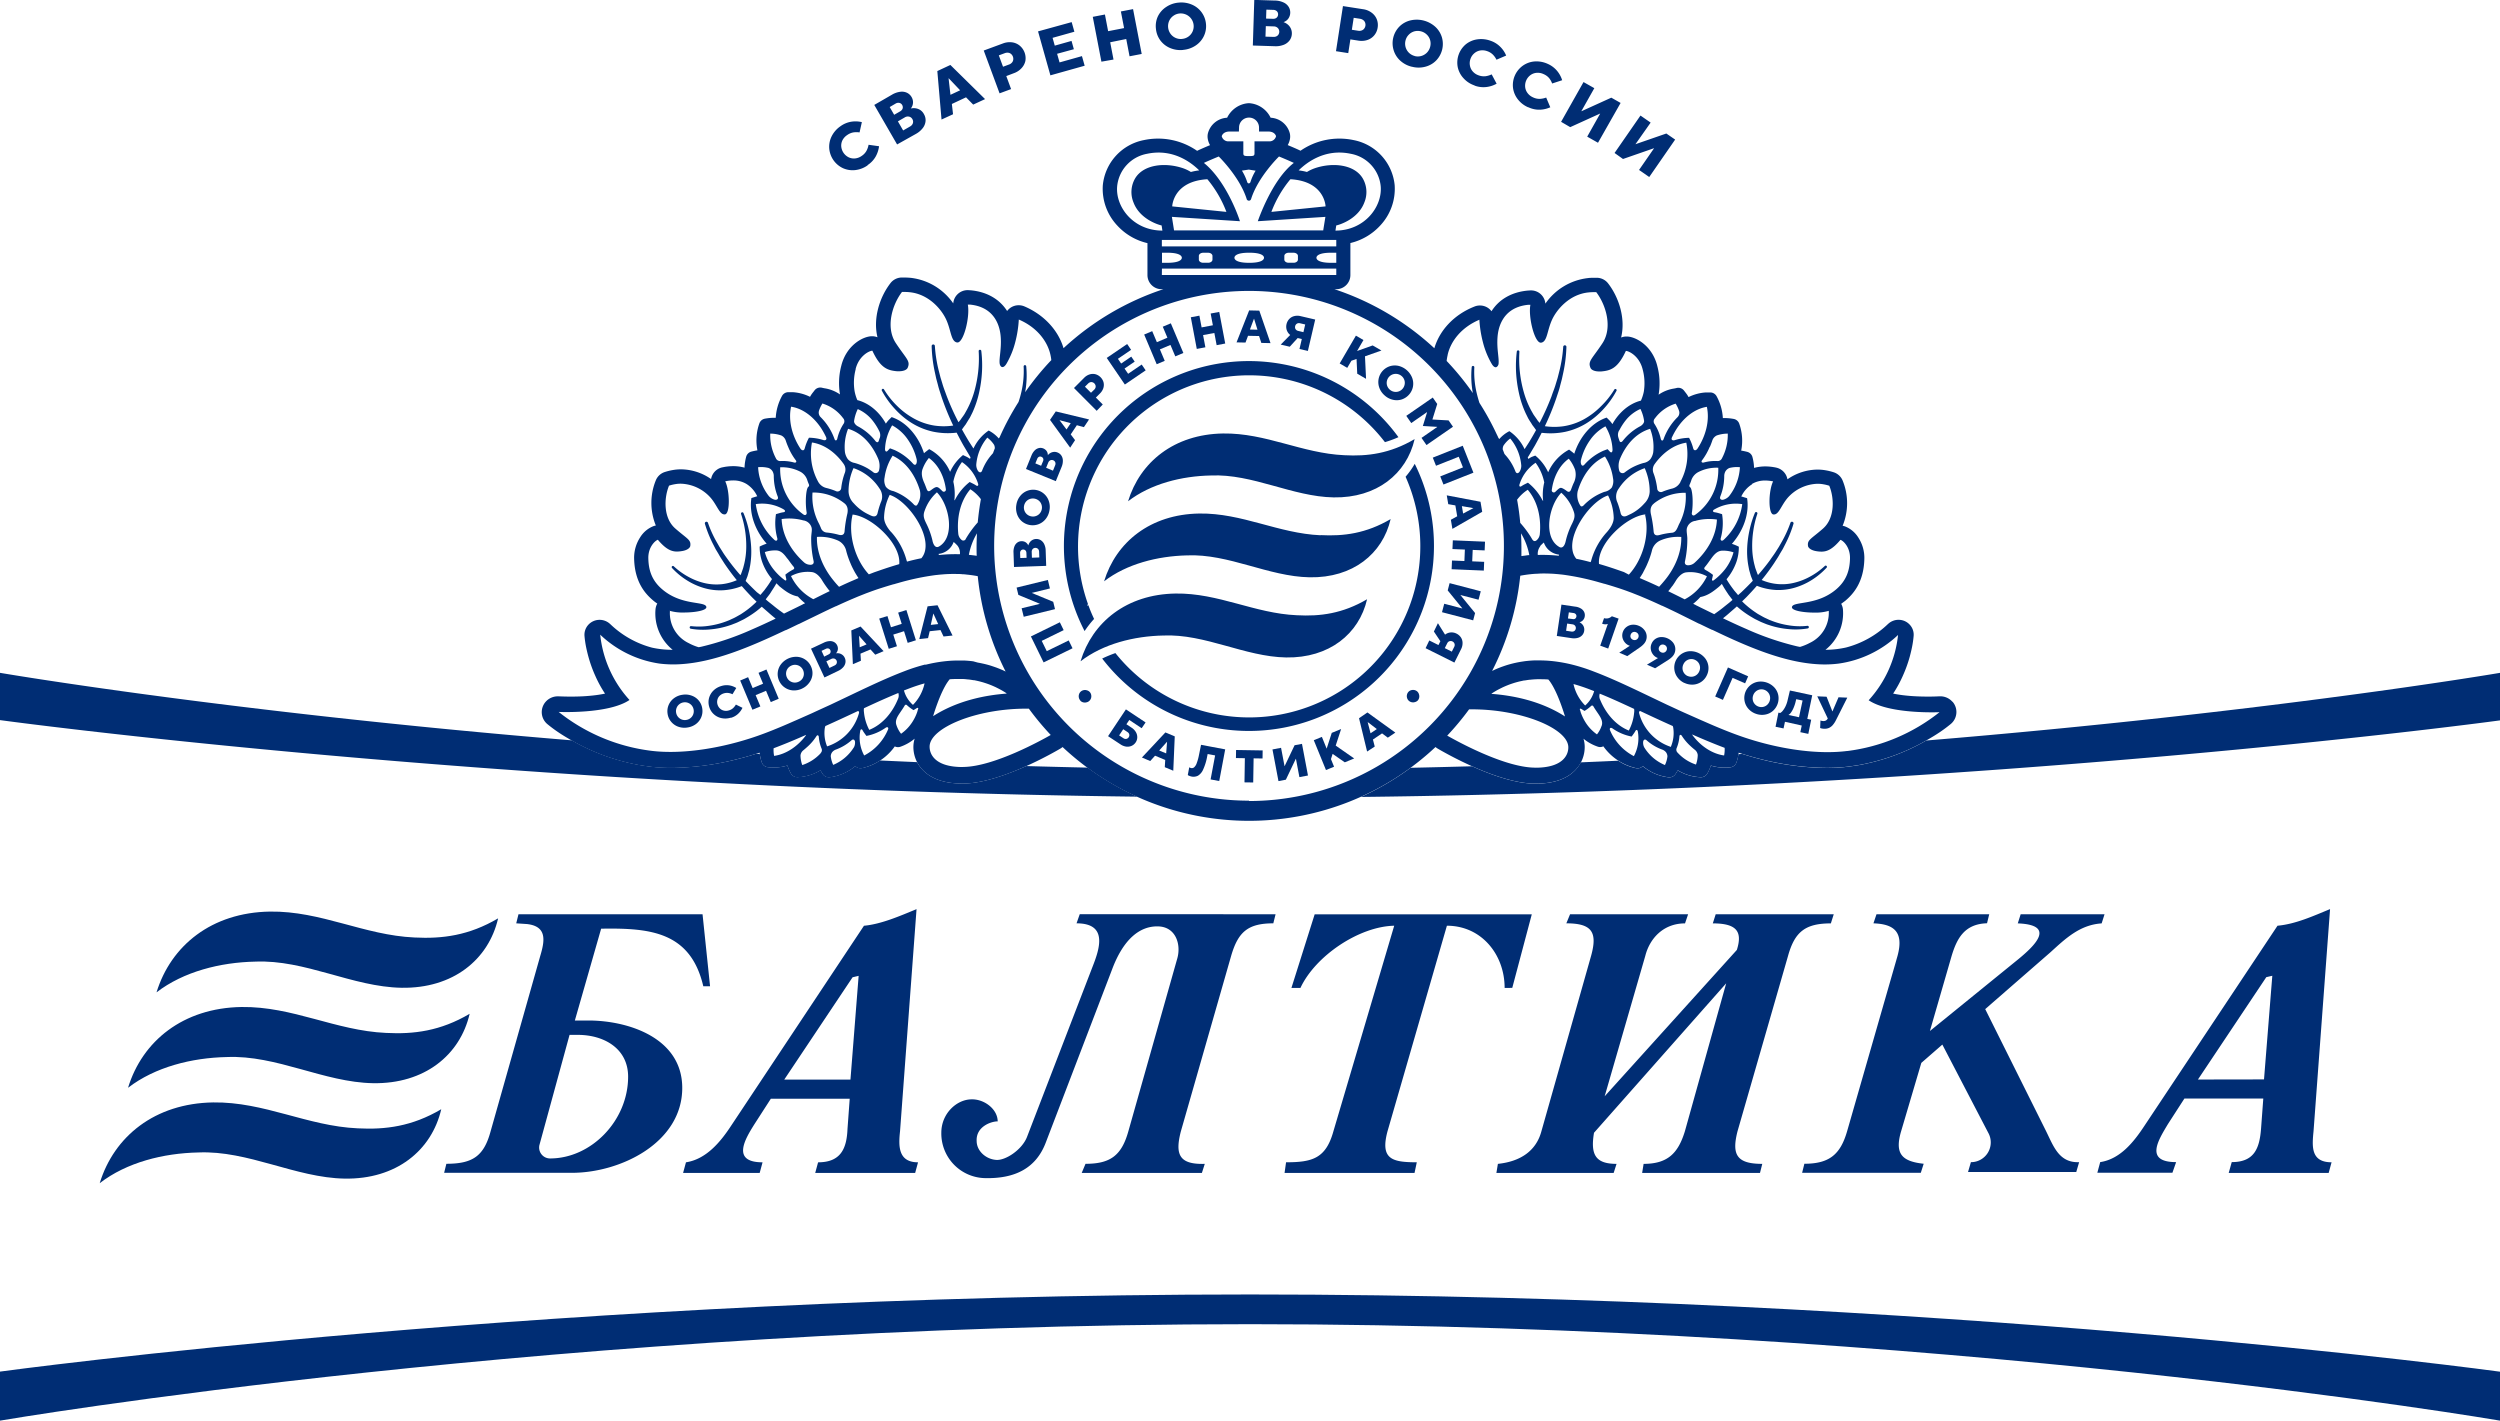 <?xml version="1.0" encoding="UTF-8"?> <svg xmlns="http://www.w3.org/2000/svg" xmlns:xlink="http://www.w3.org/1999/xlink" viewBox="0 0 868.27 493.4"><defs><style> .cls-1 { fill: none; } .cls-2 { clip-path: url(#clip-path); } .cls-3 { fill: #002d74; } </style><clipPath id="clip-path" transform="translate(0 -3.32)"><rect class="cls-1" width="868.27" height="496.72"></rect></clipPath></defs><title>логотип</title><g id="Слой_2" data-name="Слой 2"><g id="Слой_1-2" data-name="Слой 1"><g class="cls-2"><path class="cls-3" d="M0,496.72s195.61-33.5,434.13-33.5,434.14,33.5,434.14,33.5v-17s-195.62-26.82-434.14-26.82S0,479.69,0,479.69" transform="translate(0 -3.32)"></path><path class="cls-3" d="M377.68,269.92q-10.71-.24-21.26-.54c-6.71,3-15,6-21.77,6.07h-.37c-6.08,0-10.7-1.55-13.71-4.62a12,12,0,0,1-2.05-2.81l-12.91-.58a17.08,17.08,0,0,1-6.26,2.64,2.5,2.5,0,0,1-2.29-.72,17,17,0,0,1-8.95,3.89l-.26,0a2.52,2.52,0,0,1-2.09-1.11,14.53,14.53,0,0,1-.8-1.32,16.48,16.48,0,0,1-8,2.4,2.54,2.54,0,0,1-2.26-1.28,15.59,15.59,0,0,1-1.22-2.77,16.32,16.32,0,0,1-6.85.59,2.52,2.52,0,0,1-2.07-1.74l-.38-1.2,0-.11a11.18,11.18,0,0,1-.3-1.55l-1.22-.07c-2.16.69-4.38,1.34-6.65,1.9a95.17,95.17,0,0,1-22.56,3h-.27c-1.8,0-3.68-.08-5.59-.24s-3.51-.43-5.17-.69l-.67-.11a75.27,75.27,0,0,1-11.19-3,73.63,73.63,0,0,1-10.53-4.7l-.22-.13-1.19-.67C79.35,250.62,0,237,0,237v16.42s174.58,23.94,395,26.59a94.78,94.78,0,0,1-17.3-10.13" transform="translate(0 -3.32)"></path><path class="cls-3" d="M668.92,260.55l-1.08.61-.22.13A73.52,73.52,0,0,1,657.1,266a75.6,75.6,0,0,1-11.19,3l-.68.11c-1.66.26-3.38.53-5.16.69s-3.79.24-5.6.24h-.27a95.23,95.23,0,0,1-22.56-3c-2.23-.55-4.41-1.19-6.54-1.87l-1.33.08a12.6,12.6,0,0,1-.3,1.51l0,.1-.38,1.21a2.52,2.52,0,0,1-2.07,1.74,16.26,16.26,0,0,1-6.84-.59,15,15,0,0,1-1.23,2.77,2.53,2.53,0,0,1-2.26,1.28,16.44,16.44,0,0,1-8-2.4c-.24.43-.51.87-.81,1.31a2.49,2.49,0,0,1-2.08,1.12l-.27,0a17.06,17.06,0,0,1-9-3.89,2.49,2.49,0,0,1-2.29.72,17.18,17.18,0,0,1-6.22-2.61q-6.43.3-13,.57a11.93,11.93,0,0,1-2,2.79c-3,3.07-7.63,4.62-13.72,4.62H533c-6.73-.07-15-3-21.74-6.05q-10.59.3-21.34.53a95,95,0,0,1-17.29,10.13c220.72-2.61,395.66-26.6,395.67-26.6V237s-79.69,13.64-199.35,23.51" transform="translate(0 -3.32)"></path><path class="cls-3" d="M284.13,407l-1,3.69h34.71l1-3.69c-7,0-6.79-5.81-6.25-10.79l5.73-77.14c-5.73,2.36-12.25,5.22-18.26,5.77l-46.18,69.52c-3.64,5.55-8.61,11.58-15.64,12.64l-1,3.69h26.6l1-3.69c-11,0-6-8.16-2.86-13.18l5.74-8.91h27.39l-.77,10.51C294.07,402.25,292,407,284.13,407m11.24-28.72h-23l23.74-35.55,2.1-.49ZM377,407.54l-1.31,3.14h41.74l1-3.14c-8.83.26-10.43-3.15-8.29-11.34l17.44-60.87C430,327,433.39,324,442.23,324l.79-3.16H375L373.89,324c10.94,0,8.09,8.7,5.49,15.26l-22.72,59c-1.8,4.5-7.55,8.18-10.69,7.9-3.64-.26-6.77-3.16-6.77-6.56-.26-5,5-6.82,7.3-6.82,0-4.22-4.71-7.91-9.39-7.64-5,.2-10.18,5-10.18,11.57a15.5,15.5,0,0,0,15.13,15.78c10.46.25,17.77-3.44,21.15-12.36l23-60.06c3.92-10.51,9.64-15.27,16.2-15,6,.27,7.82,6.29,6.49,11.05l-17,60.06c-2.35,8.44-6.25,11.34-14.86,11.34m148.18-61.1L532,320.88H456.59l-8.07,25.56h3.13c5.17-11.11,20.33-21.35,32.57-21.61L463.11,396.2c-2.62,9.46-7.31,10.79-16.45,10.79l-.52,3.69h45.14l.78-3.69c-8.59,0-12.77-1.06-10.16-10.79l20.62-71.37c12,0,20.05,10,20.05,21.61Zm60-22.4c-7.56,0-12.28,5.27-13.8,11.29l-14.11,48.76,45.91-50.83c2.09-6.55-.25-9.22-8.35-9.22l1-3.16h41l-1,3.16c-8.88,0-12.54,2.92-14.87,11.29L603.46,396.2c-2.09,8.19-.28,11.34,8.59,11.34l-.79,3.14H570.33l.51-3.14c8.37,0,12-3.69,14.34-11.34l14.34-51.37-45.91,51.91c-1.28,7.65.53,10.8,7.83,10.8l-1,3.14H519.71l.52-3.14c7.84-.82,13.3-4.51,15.12-11.34l17.24-60.87C554.92,327,552.84,324,544,324l1.3-3.16h41Zm104.88,0,.77-3.16H651.72L650.66,324c6.79.24,10.71,2.67,8.37,11.29l-17.5,60.87c-2.35,8.19-6.26,11.34-14.86,11.34l-.78,3.14h41.22l1-3.14c-7.56-.82-10.17-3.43-7.82-11.34l7-23.69,7.3-6.36,15.92,30.59a6.86,6.86,0,0,1-6,10.25l-1,3.42H721.1l1-3.42c-7,.28-8.89-5.54-11.49-10.79l-21.13-42.37,22.69-19.77c5.22-4.75,10.18-9.5,17.75-10l1-3.16H701.79l-1,3.16c13.56.52,5.72,7.88.26,12.38l-30.78,25,7.56-26.13c1.83-6,4.43-11.05,12.27-11.29m85,82.95c7.81,0,9.65-4.74,10.18-11.58l.78-10.51H758.67l-5.75,8.91c-3.13,5.29-8.35,13.18,2.87,13.18l-1.29,3.69H728.42l1-3.69c7-1.06,11.73-7.09,15.38-12.64L791,324.83c6.25-.55,12.51-3.41,18.25-5.77l-5.74,77.14c-.52,5.25-1,10.79,6.26,10.79l-1,3.69H774.05Zm11.21-28.72,2.88-36-2.09.49-23.74,35.55ZM200.68,362.74h-2.87l-10.44,38.17a3.79,3.79,0,0,0,3.66,4.75c14.33,0,27.12-13.14,27.12-28.4,0-9.75-8.33-14.52-17.47-14.52M179.29,324l.78-3.14H244l2.61,25h-2.35c-4.43-19-18.54-20.28-35.48-20l-9.13,31.89h4.7c13.81,0,32.6,6,32.6,23.42,0,19-21.39,29.48-38.34,29.48H154.25l.78-3.14c9.15,0,13.05-2.66,15.38-11.34l17.23-60.87c1.56-5.21,2.45-10.25-4.61-11.05Z" transform="translate(0 -3.32)"></path><path class="cls-3" d="M301.35,60.73a9.23,9.23,0,0,1-4.29,1.66,8.21,8.21,0,0,1-4.29-.66A8.32,8.32,0,0,1,288,54.87a8.14,8.14,0,0,1,.86-4.25,9.27,9.27,0,0,1,3.06-3.47,8.77,8.77,0,0,1,3.81-1.57,9.36,9.36,0,0,1,3.6.16l-.8,3.57a6.88,6.88,0,0,0-2.17,0,5.3,5.3,0,0,0-2.16.94A4.83,4.83,0,0,0,292.61,52a4.13,4.13,0,0,0-.43,2.26,4.66,4.66,0,0,0,2.58,3.7,4.2,4.2,0,0,0,2.27.38,4.73,4.73,0,0,0,2.23-.86,5.07,5.07,0,0,0,1.65-1.73,6.91,6.91,0,0,0,.75-2.15l3.64.51a9.8,9.8,0,0,1-1.14,3.53,8.7,8.7,0,0,1-2.81,3m10.22-7.15-7.93-13.73,6.16-3.56a7.45,7.45,0,0,1,2.86-1,4.12,4.12,0,0,1,2.36.35,3.7,3.7,0,0,1,1.58,1.48,3.6,3.6,0,0,1,.48,1.45,3.37,3.37,0,0,1-.14,1.39,3.51,3.51,0,0,1-.61,1.13,4.61,4.61,0,0,1,1.52-.09,4.2,4.2,0,0,1,1.68.57A3.8,3.8,0,0,1,320.91,43a4.08,4.08,0,0,1,.55,2.31,4.59,4.59,0,0,1-.91,2.41,7.74,7.74,0,0,1-2.47,2.12ZM312.62,42a2.1,2.1,0,0,0,.69-.62,1.38,1.38,0,0,0,.24-.78,1.63,1.63,0,0,0-.22-.82,1.49,1.49,0,0,0-1-.73,1.81,1.81,0,0,0-1.3.26L309,40.5l1.55,2.69Zm3.47,5.24a2.15,2.15,0,0,0,.76-.7,1.74,1.74,0,0,0,.28-.91,1.83,1.83,0,0,0-.26-.94,1.8,1.8,0,0,0-.68-.69,1.88,1.88,0,0,0-.93-.22,2,2,0,0,0-1,.3l-2.41,1.39,1.82,3.16ZM327,44.84,325.54,28l4.53-2.12,12.05,11.86L338,39.65l-2.49-2.53-4.92,2.31L331,43Zm3.1-8.59,3.36-1.57-3.95-4.16-.06,0Zm17.06-.51-5.5-14.87,6.67-2.46a6.47,6.47,0,0,1,3.15-.39,5.28,5.28,0,0,1,2.65,1.13,5.69,5.69,0,0,1,2,5.29A5.3,5.3,0,0,1,354.78,27a6.5,6.5,0,0,1-2.66,1.74l-2.63,1,1.67,4.52Zm3.26-10a2.35,2.35,0,0,0,1-.65,1.78,1.78,0,0,0,.48-1,2.18,2.18,0,0,0-.11-1.1,2.23,2.23,0,0,0-.63-.92,1.9,1.9,0,0,0-1-.44,2.55,2.55,0,0,0-1.18.15l-2.08.77,1.46,3.95Zm14.39,3.75-4.29-15.27L372.2,11l.94,3.34-7.57,2.12.76,2.71,5.82-1.64.81,2.88L367.14,22l.85,3,7.78-2.19.94,3.34Zm17.72-4.75-3-15.57,4.22-.81,1.11,5.79,5.54-1.07-1.11-5.78,4.23-.81,3,15.57-4.22.81-1.15-6L385.58,18l1.15,6Zm28.42-4.08a9.14,9.14,0,0,1-4.56-.66A8.13,8.13,0,0,1,403,17.36a8,8,0,0,1-1.53-4A8,8,0,0,1,402.14,9,8.15,8.15,0,0,1,405,5.76a9.08,9.08,0,0,1,4.34-1.53,9.26,9.26,0,0,1,4.56.67,8.13,8.13,0,0,1,3.41,2.67,8,8,0,0,1,1.53,4,8,8,0,0,1-.72,4.27,8.17,8.17,0,0,1-2.83,3.27,9.16,9.16,0,0,1-4.35,1.53m-.37-3.81a4.43,4.43,0,0,0,2.17-.8,4.36,4.36,0,0,0,1.45-1.76A4.46,4.46,0,0,0,412,8.41,4.55,4.55,0,0,0,409.69,8a4.38,4.38,0,0,0-2.17.81,4.33,4.33,0,0,0-1.45,1.75,4.55,4.55,0,0,0,.44,4.47,4.31,4.31,0,0,0,1.75,1.44,4.36,4.36,0,0,0,2.29.37m24.57,2.29.5-15.85,7.11.23a7.32,7.32,0,0,1,3,.64,4.06,4.06,0,0,1,1.82,1.54,3.66,3.66,0,0,1,.56,2.09,3.59,3.59,0,0,1-.36,1.48,3.16,3.16,0,0,1-.85,1.11,3.61,3.61,0,0,1-1.12.64,4.64,4.64,0,0,1,1.34.72,4.1,4.1,0,0,1,1.14,1.38,4,4,0,0,1,.41,1.94,4.09,4.09,0,0,1-.75,2.25,4.64,4.64,0,0,1-2.05,1.57,7.64,7.64,0,0,1-3.21.5Zm7.19-3a2.1,2.1,0,0,0,1-.19,1.65,1.65,0,0,0,.71-.62,1.89,1.89,0,0,0,.06-1.88,1.75,1.75,0,0,0-.67-.68,2,2,0,0,0-1-.27l-2.78-.09-.12,3.65Zm-.19-6.28a2,2,0,0,0,.91-.16,1.42,1.42,0,0,0,.62-.54,1.54,1.54,0,0,0,.24-.81,1.46,1.46,0,0,0-.43-1.12,1.81,1.81,0,0,0-1.24-.47l-2.4-.08-.1,3.11ZM464,21.1l2.42-15.67,7,1.09a6.46,6.46,0,0,1,2.94,1.19A5.23,5.23,0,0,1,478.16,10a5.44,5.44,0,0,1,.31,2.9,5.41,5.41,0,0,1-1.17,2.67,5.22,5.22,0,0,1-2.37,1.63,6.54,6.54,0,0,1-3.17.23L469,17l-.74,4.77ZM471.7,14a2.33,2.33,0,0,0,1.18-.09,1.81,1.81,0,0,0,.9-.63,2.21,2.21,0,0,0,.33-2.12,1.84,1.84,0,0,0-.67-.87,2.4,2.4,0,0,0-1.1-.45l-2.19-.34-.64,4.16Zm18.68,12.51a9.1,9.1,0,0,1-4.08-2.14A8.11,8.11,0,0,1,484,20.68a8.27,8.27,0,0,1,2-8.11,8.08,8.08,0,0,1,3.76-2.14,9.64,9.64,0,0,1,8.69,2.16,8.13,8.13,0,0,1,2.32,3.65,8.27,8.27,0,0,1-2,8.11A8.08,8.08,0,0,1,495,26.5a9.08,9.08,0,0,1-4.6,0m.92-3.71a4.41,4.41,0,0,0,4.27-1.2,4.43,4.43,0,0,0,1.11-2,4.31,4.31,0,0,0,0-2.31,4.17,4.17,0,0,0-1.17-1.95,4.37,4.37,0,0,0-2-1.12,4.56,4.56,0,0,0-2.32,0,4.32,4.32,0,0,0-1.95,1.18,4.27,4.27,0,0,0-1.11,2,4.41,4.41,0,0,0,1.2,4.27,4.44,4.44,0,0,0,2,1.11M512.13,33a9,9,0,0,1-3.85-2.52,8.13,8.13,0,0,1-2-3.85,8.31,8.31,0,0,1,2.77-7.89A8.13,8.13,0,0,1,513,17a9.39,9.39,0,0,1,4.6.45,8.73,8.73,0,0,1,3.5,2.17,9.07,9.07,0,0,1,2,3l-3.36,1.44a6.72,6.72,0,0,0-1.25-1.77,5.15,5.15,0,0,0-2-1.21,4.84,4.84,0,0,0-2.4-.23,4.23,4.23,0,0,0-2.08,1,4.44,4.44,0,0,0-1.3,1.93,4.38,4.38,0,0,0-.19,2.32,4.06,4.06,0,0,0,1,2.06,4.68,4.68,0,0,0,2,1.32,5.27,5.27,0,0,0,2.37.32,7.29,7.29,0,0,0,2.18-.65l1.72,3.24a9.72,9.72,0,0,1-3.53,1.15,8.81,8.81,0,0,1-4.12-.49m18.59,7.53a9.1,9.1,0,0,1-3.63-2.84,8.16,8.16,0,0,1-1.63-4,8.31,8.31,0,0,1,3.44-7.62A8.12,8.12,0,0,1,533,24.66a9.32,9.32,0,0,1,4.55.85A8.82,8.82,0,0,1,540.84,28a9.32,9.32,0,0,1,1.71,3.18l-3.48,1.14A6.66,6.66,0,0,0,538,30.42a5.21,5.21,0,0,0-1.92-1.37,4.73,4.73,0,0,0-2.37-.44,4.18,4.18,0,0,0-2.16.79,4.55,4.55,0,0,0-1.46,1.81,4.6,4.6,0,0,0-.39,2.3,4.2,4.2,0,0,0,.84,2.14,4.76,4.76,0,0,0,1.88,1.48,5.15,5.15,0,0,0,2.33.53A7.16,7.16,0,0,0,537,37.2l1.43,3.38a9.71,9.71,0,0,1-3.62.84,8.77,8.77,0,0,1-4-.85m11.37,5.06,7.79-13.81,3.75,2.12-4.51,8,.06,0,10.35-4.7,3.23,1.83L555,52.9l-3.75-2.12,4.5-8-.06,0-10.34,4.7Zm18.57,10.82,9-13,3.53,2.45L568,53.41l0,0,10.73-3.72,3.06,2.11-9,13-3.54-2.45,5.22-7.54-.06,0-10.73,3.73Z" transform="translate(0 -3.32)"></path><path class="cls-3" d="M380,218.32c-.74-1.57-1.43-3.18-2-4.82l-.4.3.24-.76A59.46,59.46,0,0,1,481,156.88a35.78,35.78,0,0,0,4.69-1.73,64.25,64.25,0,0,0-109,67.35,34.17,34.17,0,0,1,3.26-4.18" transform="translate(0 -3.32)"></path><path class="cls-3" d="M383.22,224.26l-.7.92,1-.4c-.11-.18-.23-.35-.34-.52" transform="translate(0 -3.32)"></path><path class="cls-3" d="M485,162.7c.12-.18.25-.35.36-.53l-.56.18c.07.12.13.24.2.35" transform="translate(0 -3.32)"></path><path class="cls-3" d="M491.35,164.41a28.63,28.63,0,0,1-3.18,4.49,59.45,59.45,0,0,1-100.78,61.24,44.08,44.08,0,0,0-4.59,1.9,64.25,64.25,0,0,0,108.55-67.63" transform="translate(0 -3.32)"></path><path class="cls-3" d="M491.31,155.85c-2.8,12.07-13.18,20.47-28.13,20.22-14.29-.24-28.14-8.26-42.64-7.61-10.16.2-20.87,2.88-28.75,8.95,4.16-13.62,16-23.28,33-23.54,14.91-.21,27.41,6.9,42.13,7.55,8,.43,15.81-.55,24.34-5.57m-32.62,33.37c-14.72-.65-27.22-7.76-42.12-7.55-17,.26-28.9,9.92-33.06,23.54,7.88-6.07,18.59-8.75,28.75-9,14.5-.65,28.35,7.37,42.64,7.61,15,.26,25.33-8.15,28.13-20.22-8.53,5-16.28,6-24.34,5.57M450.41,217c-14.72-.64-27.22-7.76-42.13-7.54-17,.26-28.89,9.92-33,23.53,7.88-6.07,18.59-8.74,28.75-8.95,14.5-.64,28.35,7.38,42.64,7.62,14.95.25,25.33-8.16,28.13-20.22-8.53,5-16.29,6-24.34,5.56" transform="translate(0 -3.32)"></path><path class="cls-3" d="M238.66,256a6.39,6.39,0,0,1-3.18-.32,5.63,5.63,0,0,1-2.44-1.76,5.46,5.46,0,0,1-1.19-2.76,5.58,5.58,0,0,1,.38-3,5.64,5.64,0,0,1,1.87-2.36,6.41,6.41,0,0,1,3-1.19,6.28,6.28,0,0,1,3.18.33,5.57,5.57,0,0,1,3.63,4.52,5.58,5.58,0,0,1-.38,3,5.71,5.71,0,0,1-1.87,2.36,6.4,6.4,0,0,1-3,1.18m-.37-2.63a3,3,0,0,0,1.49-.62,3,3,0,0,0,.95-1.26,3.1,3.1,0,0,0,.19-1.6,3.14,3.14,0,0,0-.62-1.49,3.06,3.06,0,0,0-2.86-1.14,3.06,3.06,0,0,0-1.49.63,3,3,0,0,0-.95,1.26,3.08,3.08,0,0,0-.19,1.6,3.11,3.11,0,0,0,.62,1.48,3.06,3.06,0,0,0,2.86,1.14" transform="translate(0 -3.32)"></path><path class="cls-3" d="M253.78,252.58a6.36,6.36,0,0,1-3.2.15,5.63,5.63,0,0,1-2.68-1.37,5.5,5.5,0,0,1-1.58-2.55,5.61,5.61,0,0,1-.08-3,5.74,5.74,0,0,1,1.5-2.61,6.44,6.44,0,0,1,2.78-1.62,6.12,6.12,0,0,1,2.85-.21,6.35,6.35,0,0,1,2.34.9l-1.31,2.17A4.77,4.77,0,0,0,253,244a3.77,3.77,0,0,0-1.63.14,3.51,3.51,0,0,0-1.45.85,2.86,2.86,0,0,0-.77,1.4,3.08,3.08,0,0,0,.05,1.62,3.16,3.16,0,0,0,.84,1.38,2.84,2.84,0,0,0,1.41.74,3.23,3.23,0,0,0,1.66-.07,3.6,3.6,0,0,0,1.47-.78,5.23,5.23,0,0,0,1-1.26l2.29,1.13a6.82,6.82,0,0,1-1.52,2.08,6.08,6.08,0,0,1-2.51,1.4" transform="translate(0 -3.32)"></path><polygon class="cls-3" points="261.32 246.5 257.07 236.35 259.82 235.19 261.4 238.96 265.02 237.45 263.44 233.68 266.19 232.52 270.45 242.68 267.69 243.83 266.05 239.91 262.44 241.43 264.08 245.35 261.32 246.5"></polygon><path class="cls-3" d="M278.54,242.49a6.39,6.39,0,0,1-3.14.61,5.57,5.57,0,0,1-2.85-1,5.5,5.5,0,0,1-1.93-2.3,5.58,5.58,0,0,1,.62-5.77,6.68,6.68,0,0,1,5.64-2.59,5.69,5.69,0,0,1,2.85,1,5.57,5.57,0,0,1,1.92,2.31,5.48,5.48,0,0,1,.5,3A5.64,5.64,0,0,1,281,240.5a6.33,6.33,0,0,1-2.5,2m-1.11-2.41a3.17,3.17,0,0,0,1.24-1,3.07,3.07,0,0,0,.55-1.48,3.17,3.17,0,0,0-1.3-2.83,3,3,0,0,0-1.48-.55,3,3,0,0,0-1.59.28,3.1,3.1,0,0,0-1.24,1,3,3,0,0,0-.55,1.48,3.06,3.06,0,0,0,.28,1.59,3,3,0,0,0,1,1.24,3,3,0,0,0,3.07.27" transform="translate(0 -3.32)"></path><path class="cls-3" d="M286.34,238.61l-4.67-10,4.48-2.1a5.07,5.07,0,0,1,2-.53,2.87,2.87,0,0,1,1.61.38,2.52,2.52,0,0,1,1,1.12,2.59,2.59,0,0,1,.25,1,2.44,2.44,0,0,1-.18,1,2.63,2.63,0,0,1-.49.75,3.14,3.14,0,0,1,1.05,0,2.87,2.87,0,0,1,1.14.5,2.57,2.57,0,0,1,.86,1.07,2.77,2.77,0,0,1,.24,1.63,3.17,3.17,0,0,1-.77,1.61,5.37,5.37,0,0,1-1.83,1.32Zm1.42-8a1.55,1.55,0,0,0,.51-.38,1,1,0,0,0,.21-.53,1.1,1.1,0,0,0-.1-.58,1,1,0,0,0-.62-.56,1.27,1.27,0,0,0-.92.1l-1.51.71.92,2Zm2.08,3.84a1.5,1.5,0,0,0,.57-.44,1.16,1.16,0,0,0,.24-.61,1.21,1.21,0,0,0-.11-.67,1.29,1.29,0,0,0-.44-.51,1.16,1.16,0,0,0-.63-.21,1.38,1.38,0,0,0-.7.14L287,233l1.07,2.3Z" transform="translate(0 -3.32)"></path><path class="cls-3" d="M296.21,234l-.54-11.73,3.21-1.35,8,8.55-2.9,1.23-1.65-1.83-3.48,1.47.15,2.46Zm2.38-5.88,2.38-1-2.63-3,0,0Z" transform="translate(0 -3.32)"></path><polygon class="cls-3" points="308.67 225.34 305.36 214.84 308.21 213.95 309.44 217.85 313.17 216.67 311.94 212.77 314.8 211.87 318.1 222.37 315.25 223.27 313.98 219.22 310.24 220.4 311.52 224.45 308.67 225.34"></polygon><path class="cls-3" d="M319.27,225.28l2.89-11.38,3.45-.37,5.22,10.52-3.13.33-1.06-2.23-3.75.4-.57,2.4Zm4-4.93,2.57-.28-1.65-3.62h-.05Z" transform="translate(0 -3.32)"></path><path class="cls-3" d="M540.69,224.19l1.61-10.89,4.79.71a4.83,4.83,0,0,1,2,.67,2.79,2.79,0,0,1,1.1,1.2,2.54,2.54,0,0,1,.21,1.49,2.36,2.36,0,0,1-.36,1,2.22,2.22,0,0,1-.66.7,2.65,2.65,0,0,1-.81.36,3,3,0,0,1,.85.6,2.72,2.72,0,0,1,.78,2.4,2.77,2.77,0,0,1-.69,1.5,3.12,3.12,0,0,1-1.51.92,5.14,5.14,0,0,1-2.21.1Zm5.1-1.52a1.35,1.35,0,0,0,.7-.06,1.11,1.11,0,0,0,.53-.37,1.34,1.34,0,0,0,.27-.62,1.26,1.26,0,0,0-.08-.67,1.18,1.18,0,0,0-.39-.52,1.44,1.44,0,0,0-.66-.27l-1.87-.27-.37,2.5Zm.38-4.35a1.32,1.32,0,0,0,.63,0,.94.94,0,0,0,.46-.32,1.1,1.1,0,0,0,.23-.54,1,1,0,0,0-.2-.81,1.18,1.18,0,0,0-.8-.42l-1.62-.24-.31,2.13Z" transform="translate(0 -3.32)"></path><path class="cls-3" d="M558.42,220a1.85,1.85,0,0,1-.55.13,2.58,2.58,0,0,1-.67,0,4.11,4.11,0,0,1-.77-.19l.67-1.93a2.78,2.78,0,0,0,1.59,0,2.9,2.9,0,0,0,1.12-.66l2.35.82-3.62,10.4-2.77-1Z" transform="translate(0 -3.32)"></path><path class="cls-3" d="M562.38,230l4.87-3.17v.76a2.74,2.74,0,0,1-.72.08,2.33,2.33,0,0,1-.84-.2,3.59,3.59,0,0,1-1.43-1.11,3.86,3.86,0,0,1-.8-1.78,3.65,3.65,0,0,1,.26-2A3.59,3.59,0,0,1,565,221a3.75,3.75,0,0,1,1.94-.71,4.72,4.72,0,0,1,2.28.4A4.64,4.64,0,0,1,571,222a3.78,3.78,0,0,1,.87,1.88,3.72,3.72,0,0,1-.25,2,4.16,4.16,0,0,1-.86,1.26,8,8,0,0,1-1.18,1l-4.43,3.06Zm4.76-4.49a1.49,1.49,0,0,0,.74.11,1.36,1.36,0,0,0,.67-.27,1.53,1.53,0,0,0,.45-.6,1.43,1.43,0,0,0,.1-.73,1.29,1.29,0,0,0-.27-.66,1.49,1.49,0,0,0-.6-.45,1.47,1.47,0,0,0-.76-.12,1.29,1.29,0,0,0-.65.27,1.49,1.49,0,0,0-.44.6,1.62,1.62,0,0,0-.12.74,1.37,1.37,0,0,0,.27.66,1.57,1.57,0,0,0,.61.45" transform="translate(0 -3.32)"></path><path class="cls-3" d="M572,234.17l5-3,0,.77a2.9,2.9,0,0,1-.73,0,2.31,2.31,0,0,1-.83-.23,3.57,3.57,0,0,1-1.39-1.16,3.85,3.85,0,0,1-.72-1.81,3.55,3.55,0,0,1,.33-2,3.68,3.68,0,0,1,1.3-1.54,3.9,3.9,0,0,1,2-.63,5.25,5.25,0,0,1,4.08,1.89,3.75,3.75,0,0,1,.47,3.9,4,4,0,0,1-.91,1.22,7.34,7.34,0,0,1-1.22.95l-4.55,2.89Zm4.93-4.3a1.47,1.47,0,0,0,.73.14,1.25,1.25,0,0,0,.67-.25,1.31,1.31,0,0,0,.48-.58,1.34,1.34,0,0,0,.13-.73,1.25,1.25,0,0,0-.25-.67,1.36,1.36,0,0,0-.58-.47,1.54,1.54,0,0,0-.75-.14,1.24,1.24,0,0,0-.66.24,1.47,1.47,0,0,0-.46.58,1.39,1.39,0,0,0-.15.74,1.32,1.32,0,0,0,.24.66,1.6,1.6,0,0,0,.6.48" transform="translate(0 -3.32)"></path><path class="cls-3" d="M585,240.52a6.15,6.15,0,0,1-2.43-2,5.54,5.54,0,0,1-1.06-2.78,5.69,5.69,0,0,1,5.26-6.25,6.51,6.51,0,0,1,5.52,2.57,5.59,5.59,0,0,1,.53,5.74,5.59,5.59,0,0,1-4.73,3.29,6.17,6.17,0,0,1-3.09-.6m1.13-2.4a3,3,0,0,0,4-1.53,3.1,3.1,0,0,0,.3-1.58,3.06,3.06,0,0,0-.52-1.47,3,3,0,0,0-1.21-1,2.93,2.93,0,0,0-1.56-.28,3.05,3.05,0,0,0-2.48,1.8,3.12,3.12,0,0,0-.3,1.58,3,3,0,0,0,1.74,2.49" transform="translate(0 -3.32)"></path><polygon class="cls-3" points="595.7 241.9 600.13 231.81 607.15 234.9 606.09 237.33 601.74 235.43 598.38 243.07 595.7 241.9"></polygon><path class="cls-3" d="M609.89,251.24a6.13,6.13,0,0,1-2.63-1.72,5.61,5.61,0,0,1-1.34-2.66,5.71,5.71,0,0,1,4.6-6.75,6.47,6.47,0,0,1,5.75,2,5.57,5.57,0,0,1,1.34,2.66,5.84,5.84,0,0,1-1.9,5.48,5.53,5.53,0,0,1-2.7,1.26,6.1,6.1,0,0,1-3.12-.27m.87-2.51a2.91,2.91,0,0,0,1.57.11,3,3,0,0,0,1.4-.7,3.21,3.21,0,0,0,1-2.94,3,3,0,0,0-.67-1.41,3,3,0,0,0-4.28-.3,3,3,0,0,0-.89,1.34,3.12,3.12,0,0,0-.13,1.6,3,3,0,0,0,2,2.3" transform="translate(0 -3.32)"></path><path class="cls-3" d="M616.66,255.73l1-4.91.6.13a3,3,0,0,0,.92-.8,7.9,7.9,0,0,0,.94-1.51,9.75,9.75,0,0,0,.73-2.12l.8-3.38,7.75,1.65L627.69,253l1.35.29-1,4.91-2.77-.59.49-2.31L619.93,254l-.49,2.31Zm4.48-4.09,3.67.78,1.24-5.8-3.5-.74,1.68-1.35-.58,2.42a12.91,12.91,0,0,1-.7,2.15,8.46,8.46,0,0,1-.88,1.63,3,3,0,0,1-.93.91" transform="translate(0 -3.32)"></path><path class="cls-3" d="M633.55,256.43a5.11,5.11,0,0,1-.82-.1,2.35,2.35,0,0,1-.58-.18l.11-2.59.41.12a4.1,4.1,0,0,0,.49.06,1.79,1.79,0,0,0,1-.19,1.71,1.71,0,0,0,.61-.64l.87-1.35-.39,2.24-4.1-8.64,3.24.14,2,5.07h.05l2.09-4.88,3.05.13-3.92,7.78a8.18,8.18,0,0,1-1.13,1.74,3.83,3.83,0,0,1-1.33,1,3.77,3.77,0,0,1-1.67.28" transform="translate(0 -3.32)"></path><path class="cls-3" d="M375.21,246.61a2.07,2.07,0,0,1-.51-1,2.21,2.21,0,0,1,.05-1.14,2.07,2.07,0,0,1,.59-.94,2.12,2.12,0,0,1,1-.51,2.21,2.21,0,0,1,1.14.05,2.08,2.08,0,0,1,1,.59,2.11,2.11,0,0,1,.5,1,2.31,2.31,0,0,1-.05,1.14,2.17,2.17,0,0,1-.6.94,2,2,0,0,1-1,.51,2.17,2.17,0,0,1-1.13,0,2,2,0,0,1-1-.59" transform="translate(0 -3.32)"></path><path class="cls-3" d="M384.84,259l6.2-9.31,6.83,4.54-1.36,2-4.3-2.86-1,1.49,1.83,1.21a4.57,4.57,0,0,1,1.47,1.54,3.46,3.46,0,0,1,.47,1.82,3.19,3.19,0,0,1-.55,1.73,3.33,3.33,0,0,1-1.39,1.19,3.52,3.52,0,0,1-1.86.28,4.64,4.64,0,0,1-2-.77Zm5.35.72a1.4,1.4,0,0,0,.66.24,1.12,1.12,0,0,0,.65-.13,1.32,1.32,0,0,0,.5-.44,1.46,1.46,0,0,0,.23-.65,1.2,1.2,0,0,0-.14-.64,1.4,1.4,0,0,0-.48-.52l-1.5-1-1.43,2.15Z" transform="translate(0 -3.32)"></path><path class="cls-3" d="M396.6,266.41l8.15-8.71,3.25,1.37L407.49,271l-2.95-1.23.15-2.51-3.53-1.48-1.68,1.86Zm6-2.43,2.42,1,.31-4-.05,0Z" transform="translate(0 -3.32)"></path><path class="cls-3" d="M413.78,273a3.46,3.46,0,0,1-.75-.23,1.7,1.7,0,0,1-.5-.28l.5-2.67.31.14a1.37,1.37,0,0,0,.36.11,1.22,1.22,0,0,0,1-.23,3.33,3.33,0,0,0,.9-1.38,17.18,17.18,0,0,0,.83-3l.7-3.46,8.39,1.58-2.07,11-3-.56,1.57-8.34-3.87-.73,1.78-2.22-.67,3.29a18.62,18.62,0,0,1-1.4,4.57,4.61,4.61,0,0,1-1.8,2.14,3.49,3.49,0,0,1-2.28.28" transform="translate(0 -3.32)"></path><polygon class="cls-3" points="432.22 271.72 432.35 263.33 429.25 263.28 429.3 260.48 438.53 260.63 438.49 263.43 435.39 263.38 435.25 271.76 432.22 271.72"></polygon><polygon class="cls-3" points="444.02 271.28 441.94 260.29 444.92 259.72 446.13 266.08 446.17 266.07 449.62 258.83 452.19 258.35 454.27 269.34 451.29 269.9 450.09 263.54 450.04 263.55 446.59 270.79 444.02 271.28"></polygon><polygon class="cls-3" points="460.52 267.44 456.29 257.08 459.1 255.93 460.76 260.01 462.53 254.53 465.78 253.2 463.9 258.95 470.32 263.42 467.06 264.76 462.83 261.83 462.25 263.64 463.33 266.29 460.52 267.44"></polygon><path class="cls-3" d="M474.81,264.34,472,252.76l2.92-2,9.69,7L482,259.52l-2-1.49-3.17,2.14.63,2.43ZM476,258l2.18-1.47L475,254.09l0,0Z" transform="translate(0 -3.32)"></path><path class="cls-3" d="M492.43,246.57a2.08,2.08,0,0,1-1,.59,2.21,2.21,0,0,1-1.14.05,2.12,2.12,0,0,1-1-.51,2.07,2.07,0,0,1-.59-.94,2.2,2.2,0,0,1-.05-1.14,2.07,2.07,0,0,1,.51-1,2,2,0,0,1,.95-.59,2.28,2.28,0,0,1,1.13-.05,2.22,2.22,0,0,1,1,.51,2.1,2.1,0,0,1,.59,1,2.17,2.17,0,0,1,.06,1.13,2.1,2.1,0,0,1-.5,1" transform="translate(0 -3.32)"></path><polygon class="cls-3" points="372.5 225.15 362.45 230.06 358.04 221.04 368.09 216.12 369.42 218.85 361.8 222.58 363.55 226.15 371.17 222.43 372.5 225.15"></polygon><polygon class="cls-3" points="366.41 211.56 355.55 214.21 354.82 211.26 361.11 209.73 361.1 209.68 353.69 206.62 353.07 204.08 363.93 201.42 364.65 204.37 358.37 205.91 358.38 205.95 365.79 209.01 366.41 211.56"></polygon><path class="cls-3" d="M363.35,199.85l-11.18.39-.17-5a5.15,5.15,0,0,1,.31-2.12,2.93,2.93,0,0,1,1-1.35,2.57,2.57,0,0,1,1.44-.49,2.68,2.68,0,0,1,1.07.18,2.2,2.2,0,0,1,.81.55,2.44,2.44,0,0,1,.51.75,2.89,2.89,0,0,1,.45-1,2.82,2.82,0,0,1,2.25-1.25,2.91,2.91,0,0,1,1.63.43,3.26,3.26,0,0,1,1.19,1.36,5.32,5.32,0,0,1,.51,2.24Zm-6.87-4.49a1.41,1.41,0,0,0-.16-.64,1.08,1.08,0,0,0-.41-.41,1.1,1.1,0,0,0-.58-.13,1,1,0,0,0-.77.36,1.27,1.27,0,0,0-.27.89l.06,1.7,2.19-.08Zm4.41-.43a1.58,1.58,0,0,0-.18-.7,1.25,1.25,0,0,0-.47-.47,1.38,1.38,0,0,0-.67-.16,1.25,1.25,0,0,0-1.11.71,1.51,1.51,0,0,0-.14.71l.07,2,2.57-.09Z" transform="translate(0 -3.32)"></path><path class="cls-3" d="M364.48,180.57a6.38,6.38,0,0,1-1.31,3,5.7,5.7,0,0,1-2.47,1.81,5.84,5.84,0,0,1-5.8-1,5.73,5.73,0,0,1-1.69-2.55,6.53,6.53,0,0,1-.21-3.24,6.39,6.39,0,0,1,1.32-3,5.69,5.69,0,0,1,2.46-1.81,5.73,5.73,0,0,1,7.49,3.58,6.31,6.31,0,0,1,.21,3.24m-2.65-.47a3.1,3.1,0,0,0-.14-1.63,3,3,0,0,0-.92-1.32,3.23,3.23,0,0,0-3.11-.55,3,3,0,0,0-1.32.92,3.15,3.15,0,0,0-.68,1.48,3.1,3.1,0,0,0,.13,1.63,3.08,3.08,0,0,0,2.4,2,3,3,0,0,0,1.63-.13,3,3,0,0,0,1.32-.92,3.12,3.12,0,0,0,.69-1.48" transform="translate(0 -3.32)"></path><path class="cls-3" d="M366.69,170.43l-10.36-4.22,1.89-4.65a5.27,5.27,0,0,1,1.15-1.81,3,3,0,0,1,1.47-.82,2.56,2.56,0,0,1,1.52.14,2.68,2.68,0,0,1,.89.6,2.23,2.23,0,0,1,.52.83,2.67,2.67,0,0,1,.16.9,2.94,2.94,0,0,1,.8-.7,2.86,2.86,0,0,1,1.19-.42,2.69,2.69,0,0,1,1.38.2,2.82,2.82,0,0,1,1.31,1.05,3.17,3.17,0,0,1,.53,1.74,5.43,5.43,0,0,1-.45,2.25Zm-4.44-6.91a1.41,1.41,0,0,0,.12-.65,1,1,0,0,0-.2-.54,1.15,1.15,0,0,0-.48-.35,1,1,0,0,0-.85,0,1.28,1.28,0,0,0-.61.71l-.64,1.57,2,.83Zm4.21,1.41a1.5,1.5,0,0,0,.12-.71,1.19,1.19,0,0,0-.24-.63,1.27,1.27,0,0,0-.55-.41,1.34,1.34,0,0,0-.68-.09,1.27,1.27,0,0,0-.61.28,1.44,1.44,0,0,0-.43.59l-.74,1.83,2.38,1Z" transform="translate(0 -3.32)"></path><path class="cls-3" d="M371.68,158.79l-7-9.64,2-2.94L378.23,149l-1.78,2.67L374,151l-2.13,3.19,1.51,2Zm-1.27-6.31,1.46-2.18-3.9-1.06,0,0Z" transform="translate(0 -3.32)"></path><path class="cls-3" d="M380.89,146,373,138.08l3.54-3.55a4.57,4.57,0,0,1,1.91-1.18,3.7,3.7,0,0,1,2-.06,4.06,4.06,0,0,1,2.82,2.82,3.7,3.7,0,0,1-.07,2A4.61,4.61,0,0,1,382,140l-1.4,1.4,2.4,2.4Zm-.85-7.36a1.66,1.66,0,0,0,.44-.71,1.35,1.35,0,0,0,0-.77,1.75,1.75,0,0,0-.4-.68,1.68,1.68,0,0,0-.68-.4,1.35,1.35,0,0,0-.77,0,1.72,1.72,0,0,0-.71.44l-1.11,1.11,2.1,2.1Z" transform="translate(0 -3.32)"></path><polygon class="cls-3" points="390.67 133.55 384.38 124.31 391.47 119.48 392.84 121.5 388.26 124.62 389.38 126.26 392.9 123.86 394.09 125.6 390.56 128 391.81 129.82 396.52 126.61 397.9 128.63 390.67 133.55"></polygon><polygon class="cls-3" points="401.73 126.5 397.38 116.19 400.17 115.01 401.79 118.84 405.45 117.29 403.84 113.47 406.64 112.29 410.99 122.59 408.19 123.77 406.51 119.8 402.84 121.34 404.52 125.32 401.73 126.5"></polygon><polygon class="cls-3" points="415.65 121.18 413.58 110.19 416.56 109.63 417.33 113.71 421.24 112.97 420.47 108.89 423.45 108.33 425.53 119.31 422.55 119.88 421.75 115.64 417.84 116.38 418.64 120.62 415.65 121.18"></polygon><path class="cls-3" d="M429.46,122.23l4.38-11.1,3.53.08,3.89,11.28-3.19-.07-.78-2.39-3.84-.08-.88,2.35Zm4.65-4.46,2.62.06-1.2-3.86h0Z" transform="translate(0 -3.32)"></path><path class="cls-3" d="M444.8,123l4.13-4.18,2.78.79-3.77,4.13Zm6.52,1.53.81-3.47-2.15-.5a4.64,4.64,0,0,1-2-1,3.65,3.65,0,0,1-1.1-1.66,3.79,3.79,0,0,1-.06-2,3.83,3.83,0,0,1,.95-1.79,3.51,3.51,0,0,1,1.72-1,4.5,4.5,0,0,1,2.19,0l5.1,1.19-2.54,10.9Zm-.44-6.28,1.81.43.62-2.67-1.81-.42a1.5,1.5,0,0,0-.76,0,1.45,1.45,0,0,0-.59.37,1.35,1.35,0,0,0-.33.64,1.46,1.46,0,0,0,0,.72,1.23,1.23,0,0,0,.37.58,1.33,1.33,0,0,0,.68.34" transform="translate(0 -3.32)"></path><polygon class="cls-3" points="465.28 126.23 470.92 116.57 473.54 118.1 471.32 121.91 476.74 119.97 479.78 121.74 474.07 123.75 474.44 131.57 471.38 129.79 471.14 124.66 469.35 125.29 467.91 127.76 465.28 126.23"></polygon><path class="cls-3" d="M480.86,140.62a6.35,6.35,0,0,1-1.83-2.69,5.78,5.78,0,0,1,3.71-7.43,5.84,5.84,0,0,1,3.05-.09,6.85,6.85,0,0,1,4.7,4.22,5.79,5.79,0,0,1,.23,3.05,5.86,5.86,0,0,1-3.94,4.39,5.77,5.77,0,0,1-3.06.08,6.35,6.35,0,0,1-2.86-1.53m1.8-2a3.13,3.13,0,0,0,3.06.67,3.18,3.18,0,0,0,2.11-2.36,3,3,0,0,0-.08-1.6,3.07,3.07,0,0,0-.9-1.36,3.14,3.14,0,0,0-5.09,3.29,3.16,3.16,0,0,0,.9,1.36" transform="translate(0 -3.32)"></path><polygon class="cls-3" points="488.41 144.43 497.61 138.07 499.16 140.31 497.49 145.67 497.51 145.7 503.11 146.01 504.63 148.21 495.43 154.57 493.7 152.08 499.15 148.3 499.12 148.25 494.17 147.95 495.63 143.21 495.59 143.15 490.14 146.93 488.41 144.43"></polygon><polygon class="cls-3" points="497.62 158.94 508.02 154.81 511.73 164.16 501.33 168.28 500.21 165.46 508.1 162.33 506.63 158.63 498.74 161.76 497.62 158.94"></polygon><path class="cls-3" d="M502.47,175.36l11.72,2.23.59,3.48L504.43,187l-.53-3.16,2.2-1.21-.64-3.78-2.47-.43Zm5.25,3.74.43,2.58,3.57-1.89v0Z" transform="translate(0 -3.32)"></path><polygon class="cls-3" points="504.58 187.66 515.76 188.13 515.63 191.16 511.48 190.99 511.31 194.96 515.46 195.13 515.34 198.17 504.16 197.7 504.29 194.67 508.6 194.85 508.76 190.87 504.45 190.69 504.58 187.66"></polygon><polygon class="cls-3" points="503.46 202.53 514.28 205.36 513.51 208.29 507.25 206.66 507.24 206.7 512.31 212.92 511.64 215.45 500.82 212.62 501.59 209.69 507.85 211.32 507.86 211.28 502.8 205.06 503.46 202.53"></polygon><path class="cls-3" d="M496.4,225.76l3.19,1.59,1-2a4.53,4.53,0,0,1,1.4-1.69,3.63,3.63,0,0,1,1.87-.69,3.79,3.79,0,0,1,2,.41,3.9,3.9,0,0,1,1.53,1.33,3.51,3.51,0,0,1,.57,1.91,4.55,4.55,0,0,1-.5,2.13l-2.34,4.69-10-5Zm3-6,3.12,5-1.42,2.53L498,222.65Zm3.22,7-.83,1.66,2.44,1.22.83-1.66a1.41,1.41,0,0,0,.17-.75,1.33,1.33,0,0,0-.22-.65,1.34,1.34,0,0,0-.55-.47,1.25,1.25,0,0,0-.7-.15,1.29,1.29,0,0,0-.66.21,1.5,1.5,0,0,0-.48.59" transform="translate(0 -3.32)"></path><path class="cls-3" d="M678.09,247.05a5.61,5.61,0,0,0-4.49-1.89h-.12c-1.73.09-3.7.12-5.86.07s-4-.16-5.83-.36a42.66,42.66,0,0,1-4.29-.66,41.64,41.64,0,0,0,3.38-6.2,46.38,46.38,0,0,0,2.4-6.65c.31-1.16.59-2.32.81-3.44a33.64,33.64,0,0,0,.53-3.72,5.08,5.08,0,0,0-1.21-3.76,5.24,5.24,0,0,0-3.61-1.84,5.31,5.31,0,0,0-4,1.37l-.17.15a33.08,33.08,0,0,1-14.44,8.07A32.56,32.56,0,0,1,634,229a16.21,16.21,0,0,0,6.06-14.14,5.06,5.06,0,0,0-.6-1.83c.46-.33.91-.68,1.36-1,2.76-2.33,6.46-6.36,6.68-14.5a12.94,12.94,0,0,0-2.09-7.51,9.56,9.56,0,0,0-4.69-3.9,5,5,0,0,0-.76-.19,20.64,20.64,0,0,0,0-15.71,5,5,0,0,0-3.12-2.88,20.69,20.69,0,0,0-2.77-.68,16.73,16.73,0,0,0-2.83-.25,18.52,18.52,0,0,0-10.45,3.38,5.33,5.33,0,0,0-.42-1.32,5.06,5.06,0,0,0-3.43-2.73c-.25-.06-.51-.11-.81-.16a17.87,17.87,0,0,0-3-.27,14.8,14.8,0,0,0-3.93.52,16.79,16.79,0,0,0-.57-3.81,2.53,2.53,0,0,0-1.78-1.76,21.14,21.14,0,0,0-2.12-.44,17.63,17.63,0,0,0-.69-9.38,2.51,2.51,0,0,0-1.9-1.62,18.25,18.25,0,0,0-3.22-.31h-.56a17.8,17.8,0,0,0-2.18-7.59,2.51,2.51,0,0,0-2.2-1.3h0l-1.43,0h-.1a15.75,15.75,0,0,0-6,1.61,10.09,10.09,0,0,0-1-1.51l-.56-.72a2.49,2.49,0,0,0-2-1,2.25,2.25,0,0,0-.62.08c-.27.07-.58.13-.9.19a12.75,12.75,0,0,0-5.32,2.13h0a23.51,23.51,0,0,0-.45-9.93c-1.65-6.8-7.11-10.11-10.46-10.28h-.26a5,5,0,0,0-1.86.36c1.6-6.45-.67-13.81-4.47-18.75a5,5,0,0,0-3.77-2c-.36,0-.73,0-1.09,0-.73,0-1.46,0-2.17.1a20.84,20.84,0,0,0-14.8,8.88,5,5,0,0,0-5-4.6h-.2l-.93.06c-5.62.53-10,3.08-12.58,7.18a5,5,0,0,0-4-2,5,5,0,0,0-2,.4C505,112.61,500,118,498.16,124.27a94.8,94.8,0,0,0-34.68-20.5h.62A4.92,4.92,0,0,0,469,98.85s0-11,0-11.12a20.49,20.49,0,0,0,10.38-6.1,18.64,18.64,0,0,0,5-14,17.71,17.71,0,0,0-14.29-15.66,23.76,23.76,0,0,0-18.41,3.7l-.18-.09c-1.22-.59-3.07-1.37-4.26-1.87a6.65,6.65,0,0,0,.79-2.22,4.9,4.9,0,0,0-.05-1.79,7.24,7.24,0,0,0-6.68-5.49,8.94,8.94,0,0,0-6.9-5,4.86,4.86,0,0,0-1.32,0,9,9,0,0,0-6.89,5,7.27,7.27,0,0,0-6.68,5.45,4.8,4.8,0,0,0-.05,1.85,6.53,6.53,0,0,0,.8,2.22c-1.2.49-3,1.27-4.24,1.85l-.25.13a23.76,23.76,0,0,0-18.46-3.74,17.71,17.71,0,0,0-14.29,15.66,18.6,18.6,0,0,0,5,14,20.48,20.48,0,0,0,10.5,6.13c0,.07,0,11.09,0,11.09a4.92,4.92,0,0,0,4.92,4.92h.59a94.81,94.81,0,0,0-34.66,20.48c-1.83-6.26-6.84-11.64-13.59-14.52a5.09,5.09,0,0,0-4.57.31,5.19,5.19,0,0,0-1.43,1.29c-2.61-4.1-7-6.65-12.57-7.18l-.93-.06h-.21a5,5,0,0,0-5,4.6,20.86,20.86,0,0,0-14.8-8.88c-.72-.06-1.45-.1-2.18-.1l-1.09,0a5,5,0,0,0-3.77,2c-3.8,4.94-6.06,12.3-4.47,18.75a5,5,0,0,0-1.85-.36h-.26c-3.35.17-8.81,3.48-10.47,10.28a23.49,23.49,0,0,0-.44,9.93h0a12.85,12.85,0,0,0-5.32-2.13c-.33-.06-.63-.12-.9-.19a2.27,2.27,0,0,0-.63-.08,2.51,2.51,0,0,0-2,1c-.21.29-.39.51-.56.72a10,10,0,0,0-1,1.51,15.8,15.8,0,0,0-6-1.61h-.1l-1.43,0h0a2.52,2.52,0,0,0-2.2,1.3,17.94,17.94,0,0,0-2.18,7.59h-.56a18.05,18.05,0,0,0-3.21.31,2.52,2.52,0,0,0-1.91,1.62,17.63,17.63,0,0,0-.68,9.38,20.58,20.58,0,0,0-2.12.44,2.53,2.53,0,0,0-1.78,1.76,16.8,16.8,0,0,0-.58,3.81,14.73,14.73,0,0,0-3.92-.52,17.9,17.9,0,0,0-3.05.27l-.81.16a5,5,0,0,0-3.42,2.73,5.33,5.33,0,0,0-.42,1.32,18.55,18.55,0,0,0-10.46-3.38,16.7,16.7,0,0,0-2.82.25,20,20,0,0,0-2.77.68,5,5,0,0,0-3.13,2.88,20.69,20.69,0,0,0,0,15.71,5.28,5.28,0,0,0-.76.19,9.49,9.49,0,0,0-4.68,3.9,13,13,0,0,0-2.1,7.51c.22,8.14,3.92,12.17,6.69,14.5q.67.56,1.35,1a5.26,5.26,0,0,0-.6,1.83A16.24,16.24,0,0,0,233.62,229a32.41,32.41,0,0,1-7.18-.75A33.17,33.17,0,0,1,212,220.13l-.17-.15a5.32,5.32,0,0,0-7.62.47,5.16,5.16,0,0,0-1.21,3.76,36.2,36.2,0,0,0,.53,3.72c.23,1.12.5,2.28.82,3.44a45.15,45.15,0,0,0,2.39,6.65,40.78,40.78,0,0,0,3.39,6.2,43.11,43.11,0,0,1-4.29.66c-1.83.2-3.79.32-5.84.36s-4.12,0-5.86-.07H194a5.61,5.61,0,0,0-4.49,1.89,5.42,5.42,0,0,0,.62,7.77,50.51,50.51,0,0,0,4.87,3.53c1.57,1,3.19,1.93,4.75,2.81l.22.13a73.63,73.63,0,0,0,10.53,4.7,75.27,75.27,0,0,0,11.19,3l.67.11c1.66.26,3.38.53,5.17.69s3.78.24,5.59.24h.27A95.17,95.17,0,0,0,256,267c2.67-.66,5.29-1.43,7.81-2.26a14.39,14.39,0,0,0,.36,2l0,.1.38,1.21a2.53,2.53,0,0,0,2.07,1.74,16.32,16.32,0,0,0,6.85-.59A15,15,0,0,0,274.7,272a2.51,2.51,0,0,0,2.25,1.28,16.48,16.48,0,0,0,8-2.4,14.41,14.41,0,0,0,.8,1.31,2.5,2.5,0,0,0,2.09,1.12l.26,0a17,17,0,0,0,8.95-3.89,2.5,2.5,0,0,0,2.29.72,19.2,19.2,0,0,0,11.43-7.59,2.48,2.48,0,0,0,2,.1A15.85,15.85,0,0,0,317.5,260l.17-.14a10,10,0,0,0-.44,2.69,11.51,11.51,0,0,0,3.34,8.3c3,3.07,7.63,4.62,13.71,4.62h.37c12.9-.13,31.59-10.95,33.68-12.19a5.11,5.11,0,0,0,.71-.51,94.64,94.64,0,0,0,129.52,0,6,6,0,0,0,.72.52c2.09,1.24,20.79,12.06,33.69,12.19h.36c6.09,0,10.7-1.55,13.72-4.62a11.5,11.5,0,0,0,3.33-8.3,9.63,9.63,0,0,0-.43-2.69l.16.14a16,16,0,0,0,4.74,2.61,2.5,2.5,0,0,0,2-.1,19.18,19.18,0,0,0,11.42,7.59,2.5,2.5,0,0,0,2.29-.72,17.06,17.06,0,0,0,9,3.89l.27,0a2.52,2.52,0,0,0,2.09-1.12c.29-.44.56-.88.8-1.31a16.44,16.44,0,0,0,8,2.4,2.53,2.53,0,0,0,2.26-1.28,15,15,0,0,0,1.23-2.77,16.26,16.26,0,0,0,6.84.59,2.52,2.52,0,0,0,2.07-1.74l.38-1.21,0-.1a11.91,11.91,0,0,0,.36-2c2.52.83,5.14,1.6,7.81,2.26a95.23,95.23,0,0,0,22.56,3h.27c1.81,0,3.69-.08,5.6-.24s3.5-.43,5.16-.69l.68-.11a75.14,75.14,0,0,0,11.18-3,72.65,72.65,0,0,0,10.53-4.7l.22-.13c1.56-.88,3.18-1.79,4.75-2.81a48.15,48.15,0,0,0,4.87-3.53,5.41,5.41,0,0,0,.63-7.77m-69.66-75.61a8.83,8.83,0,0,1,4.61-1.2,12.46,12.46,0,0,1,2.19.2c.18,0,.36.06.55.11-1.6,3.26-1.76,11.22.09,11.48l.21,0c1.7,0,2.46-3,4.66-5.66a14.43,14.43,0,0,1,10.45-5,11.16,11.16,0,0,1,2,.17,14.86,14.86,0,0,1,2.1.51c1.77,4.29,2,11.23-2.18,14.89s-5.49,3.87-5.21,6c.1.78,1.18,1.54,2.76,1.81a11.3,11.3,0,0,0,1.88.19c2,0,3.88-.82,6.64-4.1,1,.31,3.41,2.56,3.31,6.5s-1.13,7.61-4.89,10.77c-6.69,5.63-14.73,4-15.26,6-.34,1.3,3.92,2,7.77,2a15.92,15.92,0,0,0,5-.61,11.52,11.52,0,0,1-6.54,11.11,17.66,17.66,0,0,1-3.45,1.42c-.33-.07-.65-.12-1-.2a98.2,98.2,0,0,1-17.57-6c-2.72-1.18-5.45-2.44-8.17-3.74.85-.68,1.7-1.37,2.5-2.11l1.45-1.25.87-.77c.63.54,1.27,1.09,1.94,1.59a33,33,0,0,0,2.88,1.94c.5.29,1,.6,1.5.87l1.55.76c.51.27,1.06.47,1.59.69s1.07.44,1.62.6a28.83,28.83,0,0,0,6.73,1.42,24.67,24.67,0,0,0,6.86-.23.46.46,0,0,0-.14-.9h0a23.4,23.4,0,0,1-6.52-.17,27.87,27.87,0,0,1-6.3-1.73c-.51-.17-1-.44-1.49-.66a15.12,15.12,0,0,1-1.45-.73l-1.42-.8c-.46-.28-.9-.6-1.35-.9a30.68,30.68,0,0,1-2.57-2c-.57-.47-1.1-1-1.62-1.49l1.51-1.48c1.24-1.28,2.45-2.6,3.62-3.94h0a21.27,21.27,0,0,0,6.59,1.45,20,20,0,0,0,6.63-.81,23.44,23.44,0,0,0,6-2.75,25.71,25.71,0,0,0,5-4.17.43.43,0,0,0-.62-.6l0,0a24.35,24.35,0,0,1-5.05,3.65,22.16,22.16,0,0,1-5.75,2.22,17.72,17.72,0,0,1-11.13-1q2.31-2.82,4.34-5.87c.68-1.08,1.41-2.12,2-3.24l1-1.66.87-1.7a39.82,39.82,0,0,0,2.86-7.12.56.56,0,0,0-1.06-.33v0a40.23,40.23,0,0,1-3.07,6.73l-.92,1.61-1,1.58c-.64,1.06-1.39,2-2.1,3.07-1.31,1.8-2.72,3.53-4.19,5.2l-.24-.5-.24-.67c-.16-.45-.33-.9-.48-1.35l-.36-1.39a26.3,26.3,0,0,1-.7-5.75,34.93,34.93,0,0,1,.41-5.86,33.81,33.81,0,0,1,1.38-5.74v0a.45.45,0,0,0-.85-.32,34.55,34.55,0,0,0-1.83,5.83,36.32,36.32,0,0,0-.84,6.08,28,28,0,0,0,.35,6.19l.29,1.55c.12.5.28,1,.42,1.51l.22.76.29.74.37.92q-1.9,2-3.91,3.91l-1.2,1.06-.5-.6-.6-.7-.29-.35-.27-.37a35.23,35.23,0,0,1-2.06-3l-.29-.49h0a19.52,19.52,0,0,0,3.45-6.06,15.9,15.9,0,0,0,.82-5.23,16.09,16.09,0,0,0-2.41-1c3.76-4.27,6.17-10.18,5.28-15.85l-1.37-.42c-.26-.08-.46-.13-.65-.17a10,10,0,0,1,3.77-4.26M588.6,213.26l-.09,0-.46-.23a21.2,21.2,0,0,0,2.49-2.35c2.64-.51,4.5-1.95,6.47-3.58.35-.31.69-.63,1-1a37.13,37.13,0,0,0,2,3.26l.26.41.29.39.59.77.56.74q-.57.5-1.17,1l-1.46,1.16c-1.19,1-2.45,1.91-3.72,2.8-1.52-.74-3-1.47-4.52-2.21l-1.84-.91Zm-47.08-20c-5.69-3.27-3.62-14.36.73-18.81h0a15.39,15.39,0,0,1,4.3,6.48c.6,1.63.2,2.69-.56,4.27a26.65,26.65,0,0,0-2.21,6.07c-.21,1-.87,2.8-2.27,2m2,3.21h0c-.07-.21-.14-.42-.19-.64,0,.22.12.43.19.64m-15.21-7.87a22.49,22.49,0,0,1,2.84,7.51c-.43,0-.87.08-1.29.14s-1,.12-1.45.2c0-.92,0-1.84,0-2.77,0-1.7-.05-3.4-.14-5.08m-.27-3.73q-.37-4.08-1.09-8a14.18,14.18,0,0,1,3.7-3.46c3.6,4.23,4.7,10,4.19,15.39a3.2,3.2,0,0,1-1.08,2.12c-.32.3-1,.64-1.57-.33a34.49,34.49,0,0,0-4.15-5.68m8-7.56a1.27,1.27,0,0,1-.33-.4,18.58,18.58,0,0,0-5-6l-1.29.64h0a10.8,10.8,0,0,0-1,.6c-.45.3-.89.06-.6-.75a14.09,14.09,0,0,1,5.56-7.41h0a17.14,17.14,0,0,1,3,6.83,18.46,18.46,0,0,0-.37,6.54m-8.25-10.2c-.31.44-1,.81-1.4-.18a18.2,18.2,0,0,0-3.55-5.76c-.07-.08-.17-.2-.27-.34-.19-.51-.38-1-.58-1.52a2.74,2.74,0,0,1,.26-1.32,10.22,10.22,0,0,1,2.34-2.48h0a16.66,16.66,0,0,1,3.84,9.42,3.85,3.85,0,0,1-.64,2.19m7.2,25.75a13.5,13.5,0,0,1,1.28-1.23,6.26,6.26,0,0,0,5.23,4.2c0,.13,0,.25,0,.37l-.33,0a53.09,53.09,0,0,0-7-.25,4.19,4.19,0,0,1,.85-3m4-19.48c.52-4.15,2.4-8.44,5.91-10.95h0a13.14,13.14,0,0,1,2.18,3.81,6.54,6.54,0,0,1-.56,4.8c-.31.69-.56,1.4-.83,2.1s-.73,1.07-1.45.53-1.72-1.2-2.22-1.11-1.23.84-1.76,1.34a.73.73,0,0,1-1.28-.51m19.57,1.81h0a18.64,18.64,0,0,1,1.95,7.53c.12,2.05-1.36,4.07-2.37,5.21a24,24,0,0,0-5.41,9.76,6.15,6.15,0,0,1-.23.66l-.82-.22c-1.38-.36-2.77-.67-4.15-.95-5-5.93,4.12-19.75,11-22m-1.1-13.59h0a18.62,18.62,0,0,1,2.84,7.6,4.89,4.89,0,0,1-.43,3.26,4.29,4.29,0,0,1-2.58,1.49,18.87,18.87,0,0,0-7.25,4.75c-.4.36-.84.44-1.1,0a6.6,6.6,0,0,1-.9-5c1.52-5,4.56-9.79,9.42-12m-8.3,1.27a20.25,20.25,0,0,1,3.12-6.93,15.22,15.22,0,0,1,5.39-4.85h0a17,17,0,0,1,2.46,8c.05.87-.34,1.41-.94.76-.29-.32-.58-.62-.78-.83l-1.46.55a19.23,19.23,0,0,0-6.57,4.81c-1,1.11-1.46-.56-1.22-1.55m22.28,19h0c1.67,6.78-.79,15.58-5.64,20.77L564,202l-2.36-.82c-2.23-.77-4.3-1.43-6.29-2-.7-7.06,9.66-16.63,16.19-17.21m-9.31-9a17.45,17.45,0,0,1,9-7.05,20,20,0,0,1,1.72,8.14,6.14,6.14,0,0,1-1.86,4.12,15.77,15.77,0,0,1-4.68,3.63c-.49.22-1,.49-1.47.69-1.12.44-1.82,0-2.07-.93a27.69,27.69,0,0,0-1.12-3.72,4.76,4.76,0,0,1,.47-4.88m.14-20.12a20.68,20.68,0,0,1,2.22-3.5,13.55,13.55,0,0,1,5.16-4h0a13.91,13.91,0,0,1,1.26,4.08c.13.83-.8,1.64-1.25,1.88a19,19,0,0,0-6.13,5.1c-.38.49-.93.73-1.19-.06-.1-.32-.22-.63-.33-1a3.11,3.11,0,0,1,.25-2.57m8.28,49.43c.51-1,1.12-2.09,1.54-3.15a28.81,28.81,0,0,0,1.51-4.3,5.18,5.18,0,0,1,2.78-3.65,15.52,15.52,0,0,1,7.46-1.3c.14,5.46-2.26,10.83-5.69,15-.66.8-1.33,1.58-2,2.29-1.66-.78-3.33-1.54-5-2.26l-1.75-.77c.42-.62.81-1.26,1.19-1.89m18-20c-.71.46-1.19-.09-1.08-.72.56-3.39.24-8.17-.55-8.88-.26-.23-.47-.42-.12-1.16a12.28,12.28,0,0,0,.53-1.43,5.06,5.06,0,0,1,2.19-2.61,13.77,13.77,0,0,1,7.13-1.61h0a19.23,19.23,0,0,1-8.1,16.41m.28,2a18.43,18.43,0,0,1,7.35-.42c-.22,5.86-3.48,11.13-7.74,15a3.33,3.33,0,0,1-2.35.88c-.46,0-1.26-.24-1-1.39a36.16,36.16,0,0,0,.81-8.07c-.1-1.68-.42-2.73-.05-3.7a3.44,3.44,0,0,1,3-2.27m3.29,17c-.24-.12-.6-.42-.11-1,.75-.88,1.4-1.85,2.09-2.79,1-1.4,2.17-2.85,4-2.85a11.22,11.22,0,0,1,3.82.58,16.88,16.88,0,0,1-2.81,5.72,21,21,0,0,1-4,3.95c-.55.43-.73,0-.63-.4s.24-1.11.31-1.43a16,16,0,0,0-2.73-1.78m-8.55-30.53a4.42,4.42,0,0,1-2.8,2.3,23.71,23.71,0,0,0-3.35,1.07,1.29,1.29,0,0,1-1.94-1.07,24.78,24.78,0,0,0-.86-4.09c-.14-.43-.28-.85-.44-1.27a3.3,3.3,0,0,1,.41-3.11c2.68-3.74,6.56-6.77,11-7.44h0a20.32,20.32,0,0,1-2.06,13.61m-9.16,7.47a17.29,17.29,0,0,1,11-3.68h0a20,20,0,0,1-2.26,10.82c-.26.51-.42,1-.64,1.42-.37.78-.84,1.55-1.88,1.64a23.59,23.59,0,0,0-4.29.78c-.69.19-1.94.37-2.06-1.23a44,44,0,0,0-.94-6c-.33-1.57-.09-2.86,1.08-3.73m6.3,28.77c.45-.63.88-1.27,1.28-1.94s1.84-2.75,3.66-2.9a12.11,12.11,0,0,1,7.13,1.38h0a17.73,17.73,0,0,1-7.72,8c-1.88-.94-3.79-1.89-5.71-2.82a21.82,21.82,0,0,0,1.35-1.77M605.1,178.4h0a20.56,20.56,0,0,1-6.45,12.41c-.55.54-1.27.33-1-.66a19.53,19.53,0,0,0,.44-8.26l-1.46-.43c-.46-.12-.84-.19-1.21-.25-.56-.09-.74-.6.07-1a14.85,14.85,0,0,1,9.62-1.8m-.83-12.85h0a17.69,17.69,0,0,1-3.74,10.07,4.1,4.1,0,0,1-2.06,1.25c-.56.12-1.38-.11-1-1.14a19.3,19.3,0,0,0,1.36-7,3.47,3.47,0,0,1,.43-1.73,2.86,2.86,0,0,1,1.38-1.16,10.61,10.61,0,0,1,3.59-.27m-10.37-7.09c.3-.7.58-1.42.82-2.15a3,3,0,0,1,1.57-1.79,11.84,11.84,0,0,1,3.81-.63h0a17.27,17.27,0,0,1-2,8.53,1.62,1.62,0,0,1-1.45,1,15,15,0,0,0-4.87.5c-.63.18-1.06-.21-.58-.81a21.26,21.26,0,0,0,2.64-4.65m-1-13.87h0c1.06,4.9-.47,10.27-3.25,14.5-.48.72-1.26.86-1.51-.13a16.73,16.73,0,0,0-1.42-3.61,17.31,17.31,0,0,0-4.9.79c-.86.28-1.49-.11-1-1.06a25.45,25.45,0,0,1,1.59-2.88c2.42-3.75,6.14-6.94,10.53-7.62m-18.08,4a14.11,14.11,0,0,1,7.2-5.1,11.54,11.54,0,0,1,1.19,2.54,2.16,2.16,0,0,1-.57,2.19,20.35,20.35,0,0,0-4.8,7.55c-.24.75-.81.72-1-.11a16,16,0,0,0-2.25-5.24,1.53,1.53,0,0,1,.23-1.83m-1.67,3.64h0a17.31,17.31,0,0,1,1.08,8.16,5.62,5.62,0,0,1-1,2.39,3.89,3.89,0,0,1-2.39,1.32,19.83,19.83,0,0,0-4.52,1.9,23,23,0,0,0-1.91,1.31,1.21,1.21,0,0,1-2-.59,6.36,6.36,0,0,1,.25-4c2-4.8,5.46-9,10.53-10.5m-70.34-25.78c1.07-4.6,4.67-9.41,11-12.09a39.69,39.69,0,0,0,1.22,7.76,29.13,29.13,0,0,0,3.06,7.56c.5.85,1,1.19,1.4,1.19s1-.62,1-1.4c.16-1.94-.66-5-.39-8.89.15-2.22,1-10.5,10.77-11.42.22,0,.44,0,.66,0-.8,4.18,1.42,13.17,3.59,13.17h.1c2.21-.28,2.06-4.15,3.84-8,1.6-3.47,6-8.84,12.76-9.47a15.75,15.75,0,0,1,1.7-.08c.29,0,.58,0,.88,0,3.36,4.38,5.78,12.28,2.13,17.78s-5.11,6.17-4.13,8.51c.31.75,1.47,1.25,3,1.25a6,6,0,0,0,.72,0c3.23-.3,5.74-1,8.57-7.14,1.18.06,4.72,1.88,5.83,6.43a18.31,18.31,0,0,1,.4,7.72,14.64,14.64,0,0,1-1,3.12l.09-.22-.09.22c-4.25,1.06-7.77,4.3-9.91,8.16a9.78,9.78,0,0,0-1-1.27l-1-1c-5.51,1.86-9.5,7.08-11.24,12.56-.33-.34-1.37-1.1-1.8-1.44a16.51,16.51,0,0,0-7.27,7.88,16.08,16.08,0,0,0-4.48-5.81L532,162h0a8.35,8.35,0,0,0-1.22.74c0-.19-.1-.37-.16-.56s.11-.16.15-.24l2.33-3.91c.8-1.45,1.58-2.91,2.32-4.38l.1,0h.07a25.26,25.26,0,0,0,8-.35,23.69,23.69,0,0,0,7.34-2.94,28,28,0,0,0,6-5,30.14,30.14,0,0,0,4.49-6.31.43.43,0,0,0-.18-.59.43.43,0,0,0-.57.16v0a29.22,29.22,0,0,1-4.65,5.82A26.18,26.18,0,0,1,550,149a21.49,21.49,0,0,1-6.88,2.34,22.67,22.67,0,0,1-6.58,0,88.7,88.7,0,0,0,4-9.81c.46-1.44,1-2.86,1.33-4.34l.58-2.19.48-2.22a48.68,48.68,0,0,0,1.1-9.05.56.56,0,0,0-1.11,0v0a47.43,47.43,0,0,1-1.4,8.72l-.55,2.15-.65,2.13c-.4,1.43-1,2.8-1.45,4.2a88.17,88.17,0,0,1-4.15,9.25l-.07-.07-.55-.65-.48-.71c-.33-.47-.66-.93-1-1.42l-.85-1.5a31.4,31.4,0,0,1-2.58-6.44,41.94,41.94,0,0,1-1.33-6.89,41.43,41.43,0,0,1-.16-7v0a.45.45,0,0,0-.9-.09,42,42,0,0,0-.25,7.26,44.27,44.27,0,0,0,1,7.22,33.57,33.57,0,0,0,2.35,7l.82,1.66c.3.54.64,1.07,1,1.6l.49.8.56.74.72,1q-1.18,2.16-2.48,4.28l-1.51,2.34a15.33,15.33,0,0,0-5.28-6.24,11.51,11.51,0,0,0-3.6,2.85l.1-.11c-.1-.13-.21-.26-.31-.4h0c-.18-.43-.38-.85-.59-1.26a93.45,93.45,0,0,0-6-10.91c-.38-1.19-.72-2.39-1-3.61a31.72,31.72,0,0,1-.77-8.78v0a.46.46,0,0,0-.91-.08,32.78,32.78,0,0,0,.39,9.07,95.51,95.51,0,0,0-9.1-11.16,16.69,16.69,0,0,1,.34-2M464.1,94.6h-1.75c-4.41,0-5.14-1.15-5.14-1.76s.73-1.75,5.14-1.75h1.75Zm0-5.7H403.52V86.66H464.1Zm-13.32,3.31v1.27c0,.61-.67,1.1-1.5,1.1h-1.72c-.83,0-1.5-.49-1.5-1.1V92.21c0-.61.67-1.11,1.5-1.11h1.72c.83,0,1.5.5,1.5,1.11M439,92.84c0,.61-.72,1.76-5.14,1.76s-5.13-1.15-5.13-1.76.71-1.75,5.13-1.75S439,92.23,439,92.84m-17.9-.63v1.27c0,.61-.67,1.1-1.5,1.1h-1.72c-.83,0-1.51-.49-1.51-1.1V92.21c0-.61.68-1.11,1.51-1.11h1.72c.83,0,1.5.5,1.5,1.11m-10.64.63c0,.61-.72,1.76-5.14,1.76h-1.75V91.09h1.75c4.42,0,5.14,1.14,5.14,1.75m58.71-36.1A12.72,12.72,0,0,1,479.53,68c.62,7.09-5.57,15.39-15.72,15.41l.28-1.79c1.47-.3,7.68-2.38,9.76-8a9.41,9.41,0,0,0-.57-8.36c-2.86-4.79-10.33-5.65-16.61-3.52a14.18,14.18,0,0,0-2.76,1.31,18.43,18.43,0,0,0-2.88-.55c2.72-2.7,9.13-7.67,18.09-5.77M460.38,75l-18.82,1.91a39.47,39.47,0,0,1,6.61-11.34c12,.69,12.21,9.43,12.21,9.43M427.08,49h3.2l.05-1.37a3.47,3.47,0,1,1,6.94,0l0,1.37h3.2c2.37,0,2.71,1.62,2.71,1.62a2.33,2.33,0,0,1-2.54,1.78h-4.94v4c0,1-.14,1.13-1.95,1.13s-1.93-.16-1.93-1.13v-4h-4.95a2.34,2.34,0,0,1-2.55-1.78s.36-1.62,2.72-1.62m9.05,13.6a17.92,17.92,0,0,0-1.79,3.91c-.22.66-.94.68-1.15,0a18.16,18.16,0,0,0-1.82-3.93l2.38-.36Zm-12.78-4.9s7.19,7,9.64,14.63h0a.8.8,0,0,0,.85.68c.62,0,.76-.71.76-.71v0c2.46-7.65,9.65-14.63,9.65-14.63s3.37,1.38,5.15,2.23c-7.68,5.87-12.51,20.25-12.51,20.25l23.47-1.51-.76,4.71h-51.8l-.75-4.71,23.63,1.51c-.87-2.78-5.23-14.35-12.52-20.25,1.78-.85,5.16-2.23,5.16-2.23M407.12,75s.23-8.74,12.21-9.43a39.47,39.47,0,0,1,6.61,11.34ZM388,68a12.72,12.72,0,0,1,10.41-11.27c9-1.9,15.37,3.07,18.09,5.77a18.8,18.8,0,0,0-2.89.55,13.81,13.81,0,0,0-2.75-1.31c-6.28-2.13-13.75-1.27-16.61,3.52a9.44,9.44,0,0,0-.58,8.36c2.09,5.62,8.3,7.7,9.77,8l.27,1.79C393.54,83.4,387.35,75.1,388,68m15.55,28.6H464.1v2.24H403.52ZM297.15,131.55c1.1-4.55,4.64-6.37,5.83-6.43,2.82,6.1,5.33,6.84,8.56,7.14a6,6,0,0,0,.72,0c1.55,0,2.71-.5,3-1.25,1-2.34-.47-3-4.12-8.51s-1.24-13.4,2.13-17.78c.29,0,.58,0,.87,0a15.63,15.63,0,0,1,1.7.08c6.73.63,11.17,6,12.76,9.47,1.78,3.85,1.64,7.72,3.85,8h.09c2.18,0,4.4-9,3.59-13.17.23,0,.45,0,.67,0,9.78.92,10.62,9.2,10.77,11.42.26,3.9-.56,7-.4,8.89.07.78.46,1.4,1,1.4.4,0,.89-.34,1.4-1.19a29.13,29.13,0,0,0,3.06-7.56,39.63,39.63,0,0,0,1.21-7.76c6.28,2.68,9.89,7.49,10.95,12.09a16.39,16.39,0,0,1,.34,2,95.51,95.51,0,0,0-9.09,11.15,32.58,32.58,0,0,0,.38-9,.47.47,0,0,0-.48-.41.45.45,0,0,0-.42.49v0a32.11,32.11,0,0,1-.78,8.78,35.53,35.53,0,0,1-1,3.54,95.1,95.1,0,0,0-6.58,12.28c-.09.13-.19.25-.29.37l.09.1a11.58,11.58,0,0,0-3.59-2.84,15.49,15.49,0,0,0-5.28,6.24l-1.51-2.34c-.86-1.41-1.68-2.84-2.48-4.28l.72-1,.56-.74.49-.8c.32-.53.66-1.06,1-1.6l.83-1.66a34.17,34.17,0,0,0,2.35-7,43.19,43.19,0,0,0,1-7.22,42,42,0,0,0-.24-7.26.46.46,0,0,0-.49-.39.45.45,0,0,0-.42.48v0a40.42,40.42,0,0,1-.16,7,41.92,41.92,0,0,1-1.32,6.89,31.43,31.43,0,0,1-2.59,6.44l-.84,1.5c-.31.49-.65.95-1,1.42l-.49.71-.55.65-.06.07a86.15,86.15,0,0,1-4.15-9.25c-.5-1.4-1.06-2.77-1.46-4.2l-.65-2.13-.55-2.15a47.41,47.41,0,0,1-1.39-8.72v0a.56.56,0,0,0-1.12,0,48.68,48.68,0,0,0,1.1,9.05l.48,2.22.59,2.19c.35,1.48.87,2.9,1.32,4.34a88.7,88.7,0,0,0,4,9.81,22.67,22.67,0,0,1-6.58,0,21.57,21.57,0,0,1-6.88-2.34,26.4,26.4,0,0,1-5.94-4.39,29.17,29.17,0,0,1-4.64-5.82l0,0a.43.43,0,0,0-.57-.16.44.44,0,0,0-.18.59,30.18,30.18,0,0,0,4.5,6.31,28,28,0,0,0,6,5,23.64,23.64,0,0,0,7.33,2.94,25.32,25.32,0,0,0,8,.35h.06l.1,0c.75,1.47,1.52,2.93,2.33,4.38l2.32,3.91.15.24c0,.19-.11.37-.16.56a8.77,8.77,0,0,0-1.21-.74l-1.23-.58a16.19,16.19,0,0,0-4.48,5.81,16.51,16.51,0,0,0-7.27-7.88c-.42.34-1.46,1.1-1.8,1.44-1.74-5.48-5.72-10.7-11.24-12.56l-1,1a9.91,9.91,0,0,0-1,1.27c-2.14-3.86-5.66-7.1-9.9-8.16l-.09-.22c0,.07.05.14.08.22a14.64,14.64,0,0,1-.95-3.12,18.16,18.16,0,0,1,.41-7.72m42,64.9c-.48-.07-1-.14-1.43-.19s-.86-.1-1.29-.14a22.44,22.44,0,0,1,2.81-7.47c-.09,1.67-.14,3.35-.14,5,0,.93,0,1.85.05,2.76m-3.77-5.89a.92.92,0,0,1-1.57.33,3.16,3.16,0,0,1-1.07-2.12c-.52-5.4.59-11.16,4.19-15.39a14.31,14.31,0,0,1,3.67,3.44c-.47,2.66-.84,5.35-1.09,8.08a35.58,35.58,0,0,0-4.13,5.66m-11.58.71a26.63,26.63,0,0,0-2.2-6.07c-.76-1.58-1.16-2.64-.56-4.27a15.37,15.37,0,0,1,4.29-6.48h0c4.36,4.45,6.42,15.54.73,18.81-1.39.8-2.06-1-2.27-2m.44,4.57c-.05.22-.12.43-.19.64h0c.07-.21.14-.42.19-.64m-45.65,17.62-1.84.91c-1.49.74-3,1.47-4.52,2.21-1.27-.89-2.53-1.8-3.72-2.8l-1.46-1.16c-.39-.31-.79-.63-1.17-1l.56-.74.59-.77.29-.39.27-.41c.66-1.08,1.4-2.11,2-3.26.34.33.68.65,1,1,2,1.63,3.83,3.07,6.46,3.58a20.53,20.53,0,0,0,2.5,2.35l-.46.23-.09,0Zm-7.68-47.69h0a13.81,13.81,0,0,1,7.14,1.61,5.11,5.11,0,0,1,2.19,2.61,14.35,14.35,0,0,0,.52,1.43c.35.74.14.93-.11,1.16-.8.71-1.12,5.49-.55,8.88.1.63-.38,1.18-1.08.72a19.24,19.24,0,0,1-8.11-16.41m7.82,18.42a3.45,3.45,0,0,1,3,2.27c.37,1,0,2-.06,3.7a36.29,36.29,0,0,0,.82,8.07c.28,1.15-.53,1.39-1,1.39a3.35,3.35,0,0,1-2.35-.88c-4.26-3.84-7.51-9.11-7.73-15a18.38,18.38,0,0,1,7.34.42m14.66-16.6c-.16.42-.31.84-.44,1.27a22.89,22.89,0,0,0-.86,4.09,1.3,1.3,0,0,1-1.95,1.07,23.3,23.3,0,0,0-3.35-1.07,4.42,4.42,0,0,1-2.8-2.3A20.37,20.37,0,0,1,282,157h0c4.47.67,8.35,3.7,11,7.44a3.34,3.34,0,0,1,.42,3.11m.85,14.26a41,41,0,0,0-.94,6c-.12,1.6-1.38,1.42-2.06,1.23a23.9,23.9,0,0,0-4.29-.78,2.34,2.34,0,0,1-1.89-1.64c-.21-.45-.38-.91-.64-1.42a20.05,20.05,0,0,1-2.26-10.82h0a17.28,17.28,0,0,1,11,3.68c1.17.87,1.42,2.16,1.09,3.73m-20.78,15.54c.7.94,1.35,1.91,2.1,2.79.48.58.12.88-.12,1a15.92,15.92,0,0,0-2.72,1.78c.07.32.18.9.3,1.43s-.08.83-.62.4a20.39,20.39,0,0,1-4-3.95,16.52,16.52,0,0,1-2.81-5.72,11.16,11.16,0,0,1,3.81-.58c1.87,0,3,1.45,4,2.85m1.31,6.05h0a12.11,12.11,0,0,1,7.13-1.38c1.82.15,3.18,2.09,3.66,2.9s.83,1.31,1.28,1.94a22,22,0,0,0,1.36,1.77c-1.93.93-3.83,1.88-5.71,2.82a17.8,17.8,0,0,1-7.73-8m8.94-13.63h0a15.54,15.54,0,0,1,7.46,1.3,5.21,5.21,0,0,1,2.78,3.65,29.94,29.94,0,0,0,1.5,4.3c.42,1.06,1,2.14,1.55,3.15.38.63.77,1.27,1.19,1.89l-1.75.77c-1.7.72-3.37,1.48-5,2.26-.69-.71-1.36-1.49-2-2.29-3.43-4.2-5.83-9.57-5.68-15m22.17-12a31,31,0,0,0-1.12,3.72c-.24,1-.94,1.37-2.07.93-.5-.2-1-.47-1.46-.69a15.83,15.83,0,0,1-4.69-3.63,6.08,6.08,0,0,1-1.85-4.12,19.63,19.63,0,0,1,1.72-8.14h0a17.43,17.43,0,0,1,9,7.05,4.71,4.71,0,0,1,.47,4.88m-.35-22.43c-.11.32-.23.63-.34,1-.25.79-.81.55-1.19.06a19,19,0,0,0-6.12-5.1c-.46-.24-1.39-1-1.26-1.88a13.93,13.93,0,0,1,1.27-4.08h0a13.48,13.48,0,0,1,5.16,4,20.07,20.07,0,0,1,2.22,3.5,3.12,3.12,0,0,1,.26,2.57m-9.43,26.57h0c6.54.58,16.9,10.15,16.19,17.21-2,.58-4.06,1.24-6.29,2l-2.36.82-1.9.73c-4.84-5.19-7.31-14-5.64-20.77m13.3,6c-1-1.14-2.48-3.16-2.37-5.21A18.8,18.8,0,0,1,309,175.2c6.92,2.24,16.07,16.06,11,22-1.39.28-2.77.59-4.15.95l-.83.22a4.62,4.62,0,0,1-.22-.66,23.91,23.91,0,0,0-5.42-9.76m.68-26.33h0c4.87,2.25,7.9,7,9.42,12a6.56,6.56,0,0,1-.9,5c-.26.45-.7.37-1.1,0a18.79,18.79,0,0,0-7.25-4.75,4.29,4.29,0,0,1-2.57-1.49,4.77,4.77,0,0,1-.43-3.26,18.46,18.46,0,0,1,2.83-7.6m-2.67-2.47a17.13,17.13,0,0,1,2.46-8h0a15.39,15.39,0,0,1,5.39,4.85,20.44,20.44,0,0,1,3.12,6.93c.23,1-.17,2.66-1.23,1.55a19.29,19.29,0,0,0-6.56-4.81l-1.47-.55-.77.83c-.6.65-1,.11-.95-.76m13.05,7.1a12.91,12.91,0,0,1,2.18-3.81h0c3.52,2.51,5.39,6.8,5.91,10.95a.72.72,0,0,1-1.27.51c-.54-.5-1.17-1.23-1.77-1.34s-1.39.49-2.22,1.11-1.15.26-1.45-.53-.52-1.41-.83-2.1c-.37-.85-1.27-2.87-.55-4.8m10.82,25.4a13.5,13.5,0,0,1,1.28,1.23,4.2,4.2,0,0,1,.86,3,53,53,0,0,0-7,.25l-.33,0-.06-.37a6.25,6.25,0,0,0,5.23-4.2m-.13-20.86a17,17,0,0,1,3-6.83,14.09,14.09,0,0,1,5.56,7.41c.3.81-.15,1-.6.75a8.7,8.7,0,0,0-1-.6l-1.28-.64a18.61,18.61,0,0,0-5,6,1.05,1.05,0,0,1-.33.4,18.69,18.69,0,0,0-.36-6.54m8.61-3.66a3.93,3.93,0,0,1-.64-2.19,16.73,16.73,0,0,1,3.84-9.42h0a9.85,9.85,0,0,1,2.34,2.48,2.52,2.52,0,0,1,.26,1.26c-.21.55-.42,1.09-.62,1.64-.09.12-.17.21-.23.28a18.17,18.17,0,0,0-3.54,5.76c-.38,1-1.1.62-1.41.18M294.5,152.23h0c5.06,1.47,8.5,5.7,10.53,10.5a6.51,6.51,0,0,1,.25,4,1.22,1.22,0,0,1-2,.59,22.84,22.84,0,0,0-1.9-1.31,20.21,20.21,0,0,0-4.52-1.9,4,4,0,0,1-2.4-1.32,5.75,5.75,0,0,1-1-2.39,17.19,17.19,0,0,1,1.09-8.16M284.43,146a11.8,11.8,0,0,1,1.2-2.54,14.07,14.07,0,0,1,7.19,5.1,1.55,1.55,0,0,1,.24,1.83,15.77,15.77,0,0,0-2.25,5.24c-.2.83-.76.86-1,.11a20.35,20.35,0,0,0-4.8-7.55,2.2,2.2,0,0,1-.57-2.19m-9.69-1.43h0c4.39.68,8.11,3.87,10.54,7.62a27,27,0,0,1,1.58,2.88c.45.95-.18,1.34-1,1.06a17.38,17.38,0,0,0-4.91-.79A17.26,17.26,0,0,0,279.5,159c-.25,1-1,.85-1.5.13-2.79-4.23-4.31-9.6-3.26-14.5m-7.23,9.29h0a11.8,11.8,0,0,1,3.81.63,3,3,0,0,1,1.58,1.79c.24.73.51,1.45.82,2.15a20.47,20.47,0,0,0,2.64,4.65c.48.6,0,1-.58.81a15.08,15.08,0,0,0-4.87-.5,1.61,1.61,0,0,1-1.45-1,17.06,17.06,0,0,1-1.95-8.53m-4.17,11.66h0a10.68,10.68,0,0,1,3.6.27,2.84,2.84,0,0,1,1.37,1.16,3.37,3.37,0,0,1,.43,1.73,19.52,19.52,0,0,0,1.36,7c.41,1-.41,1.26-1,1.14a4.1,4.1,0,0,1-2.06-1.25,17.55,17.55,0,0,1-3.74-10.07m8.8,14.65c.8.41.63.92.07,1-.37.06-.75.13-1.21.25h0l-1.46.43a19.7,19.7,0,0,0,.44,8.26c.27,1-.46,1.2-1,.66a20.61,20.61,0,0,1-6.45-12.41h0a14.89,14.89,0,0,1,9.63,1.8m-39.58,35.24a15.85,15.85,0,0,0,5,.61c3.85,0,8.12-.72,7.77-2-.52-2-8.57-.33-15.25-6-3.77-3.16-4.79-6.83-4.89-10.77s2.36-6.19,3.31-6.5c2.75,3.28,4.68,4.1,6.63,4.1a11.2,11.2,0,0,0,1.88-.19c1.58-.27,2.66-1,2.76-1.81.28-2.11-1-2.33-5.21-6s-3.95-10.6-2.18-14.89a15.2,15.2,0,0,1,2.1-.51,11.16,11.16,0,0,1,2-.17,14.41,14.41,0,0,1,10.45,5c2.2,2.63,3,5.66,4.66,5.66l.22,0c1.84-.26,1.68-8.22.09-11.48.19-.05.37-.08.55-.11a12.38,12.38,0,0,1,2.19-.2,8.79,8.79,0,0,1,4.6,1.2h0A10,10,0,0,1,263,175.7c-.19,0-.39.09-.66.17h0l-1.37.42c-.89,5.67,1.53,11.58,5.29,15.85a16.19,16.19,0,0,0-2.42,1,15.91,15.91,0,0,0,.83,5.23,19.13,19.13,0,0,0,3.45,6.06h0l-.3.49a33.09,33.09,0,0,1-2.06,3l-.26.37-.3.35-.59.7-.51.6L262.87,209c-1.34-1.27-2.65-2.57-3.91-3.91l.36-.92.29-.74.22-.76c.14-.5.3-1,.42-1.51l.3-1.55a28.63,28.63,0,0,0,.34-6.19,37.37,37.37,0,0,0-.83-6.08,35.53,35.53,0,0,0-1.84-5.83.45.45,0,0,0-.84.32v0a35.16,35.16,0,0,1,1.8,11.6,26.31,26.31,0,0,1-.71,5.75l-.36,1.39c-.14.45-.32.9-.47,1.35l-.24.67-.24.5q-2.22-2.5-4.19-5.2c-.71-1-1.47-2-2.11-3.07l-1-1.58-.92-1.61a39.4,39.4,0,0,1-3.06-6.73l0,0a.55.55,0,0,0-.67-.36.56.56,0,0,0-.39.69,40.57,40.57,0,0,0,2.86,7.12l.87,1.7,1,1.66c.6,1.12,1.33,2.16,2,3.24,1.35,2,2.81,4,4.35,5.87a18.38,18.38,0,0,1-5.09,1.38,18.08,18.08,0,0,1-6-.34,22.09,22.09,0,0,1-5.76-2.22,24.62,24.62,0,0,1-5.05-3.65l0,0a.43.43,0,0,0-.59,0,.44.44,0,0,0,0,.61,25.14,25.14,0,0,0,5,4.17,23.38,23.38,0,0,0,6,2.75,20,20,0,0,0,6.64.81,21.27,21.27,0,0,0,6.58-1.45h0c1.17,1.34,2.38,2.66,3.62,3.94l1.52,1.48c-.53.51-1.06,1-1.62,1.49a30.83,30.83,0,0,1-2.58,2c-.45.3-.89.62-1.35.9l-1.42.8a15.12,15.12,0,0,1-1.45.73c-.5.22-1,.49-1.49.66a27.87,27.87,0,0,1-6.3,1.73,23.39,23.39,0,0,1-6.52.17h0a.45.45,0,0,0-.5.37.45.45,0,0,0,.36.53,24.7,24.7,0,0,0,6.86.23,28.83,28.83,0,0,0,6.73-1.42c.56-.16,1.08-.4,1.62-.6s1.08-.42,1.59-.69l1.56-.76c.51-.27,1-.58,1.5-.87a34.53,34.53,0,0,0,2.88-1.94c.67-.5,1.3-1.05,1.94-1.59.28.26.57.51.87.77l1.44,1.25c.81.74,1.65,1.43,2.5,2.11-2.71,1.3-5.44,2.56-8.16,3.74a98.47,98.47,0,0,1-17.57,6c-.33.08-.66.13-1,.2a17.42,17.42,0,0,1-3.45-1.42,11.5,11.5,0,0,1-6.54-11.11m36.18,50.25h0a10.56,10.56,0,0,1-.17-2.63c3.1-1.17,6-2.36,8.47-3.43l2.81-1.22a1.46,1.46,0,0,1-.16.3c-2.65,3.54-6.61,6.39-10.95,7m16.2-.95a15,15,0,0,1-6.42,4.13h0a10.16,10.16,0,0,1-.61-3.32,2.6,2.6,0,0,1,1-1.82c.53-.42,1-.86,1.52-1.32a17.7,17.7,0,0,0,3-3.55c.34-.57.79-.33.84.24a13.19,13.19,0,0,0,1,4.14,1.41,1.41,0,0,1-.4,1.5m11.56-2a15.41,15.41,0,0,1-7.16,6.07h0a9.37,9.37,0,0,1-.85-3,2.47,2.47,0,0,1,.54-1.47,3,3,0,0,1,1.3-.87,16.94,16.94,0,0,0,5.36-3.2c.72-.64,1.15,0,1.22.45a3.59,3.59,0,0,1-.41,2.06M298.33,251a16.8,16.8,0,0,1-11.07,11.54,12.09,12.09,0,0,1-.8-6.34,3.41,3.41,0,0,1,.2-.73l.26-.11c3.37-1.51,6.79-3.1,9.8-4.51l1.16-.54.12-.06c.25.08.43.33.33.75m10.08,5.71a18,18,0,0,1-8.27,9,13,13,0,0,1-1.39-8.44c.1-.79.57-.79.81-.36a9.34,9.34,0,0,0,.57.92l.78,1.08a17.32,17.32,0,0,0,6.66-2.82c.73-.51,1.12,0,.84.63m-6.51.09h0a16.49,16.49,0,0,1-1.84-6.15,4.82,4.82,0,0,1,0-1.36c4-1.88,8-3.68,11.94-5.3a2.88,2.88,0,0,1-.09,2c-1.88,4.64-5.24,8.88-10,10.8m16.7-6.35h0a16.09,16.09,0,0,1-1.8,3.71,14.44,14.44,0,0,1-3.86,4h0a9.67,9.67,0,0,1-1.61-3c-.55-1.53.3-2.9,1.14-4.16.57-.85,1.17-1.68,1.67-2.55.33-.58.69-.37.85-.2a14.59,14.59,0,0,0,2.28,1.71l1.08-.68c.26-.17.54-.18.56.11-.16.5-.27.86-.31,1m-1.55-2.27h0a10.27,10.27,0,0,1-3.11-5l1.91-.73c1.78-.68,3.53-1.25,5.25-1.73a15.14,15.14,0,0,1-4,7.44m4.29-14a62.73,62.73,0,0,0-6.56,2.05l-1.66.64h0c-7.51,2.94-15.28,6.81-23,10.45l-1.74.83c-2.2,1-4.38,2-6.54,3l-5.28,2.34-.63.27c-1.6.71-3.23,1.42-4.88,2.11-3.47,1.45-7,2.84-10.67,4l-.16.05c-11.48,3.67-24.21,5.5-34.25,4.22a64.26,64.26,0,0,1-32-13.48s17.33.8,24.6-4.15a39.75,39.75,0,0,1-10.17-22.68A37.74,37.74,0,0,0,229,233.78a38.81,38.81,0,0,0,7.48.21h0c11.66-.72,24.11-6,36.36-11.82l.12,0,1-.47h0l.38-.18.17-.08,2.83-1.37h0l.07,0,.92-.45.26-.13,6.47-3.14c.86-.42,1.73-.84,2.59-1.24l.1-.05c.84-.41,1.69-.8,2.53-1.19l.08,0c1.72-.8,3.43-1.57,5.11-2.3l.13-.06,2.37-1,.22-.09,2.27-.9.25-.1,2.27-.84.18-.06c.8-.29,1.6-.56,2.39-.82l1.73-.55,1.14-.35.46-.14,1.42-.42.11,0c.5-.15,1-.3,1.5-.43a87.67,87.67,0,0,1,12.94-2.75l1.61-.17h0l1.59-.13c1.56-.1,3.09-.13,4.61-.08.53,0,1.06,0,1.59.08h.07c.54,0,1.08.08,1.62.14,1.21.12,2.43.3,3.64.53a94,94,0,0,0,9.68,33.12c-.41-.2-.82-.4-1.23-.58l-.3-.12c-.41-.18-.82-.34-1.23-.5l-.44-.17-1.18-.41-.36-.12c-1-.34-2.08-.62-3.12-.85l-.28-.06c-.44-.1-.87-.18-1.31-.26l-.3-.06L338,233h0c-1.08-.14-2.16-.23-3.23-.28h-.16c-.51,0-1,0-1.52,0h0a43.09,43.09,0,0,0-4.84.25h0a51.09,51.09,0,0,0-6.87,1.24m28.21,10h0c-6.95.51-16.91,2.29-25.51,7.84,0,0,2.32-8,5.13-12,.21-.3.42-.57.63-.82h0q1.11-.08,2.19-.09h0c.73,0,1.45,0,2.15,0s1.3.08,1.94.15l.16,0c.61.07,1.23.17,1.83.27l.23,0q.9.18,1.77.39l.26.07c.58.15,1.15.31,1.72.5l.25.08c.58.19,1.14.39,1.71.62l.21.08c.57.24,1.14.49,1.7.75l.14.08c.58.28,1.15.58,1.72.89l0,0c.59.34,1.17.69,1.74,1.07m-15,25.62h-.31c-9.09,0-11.44-4.09-11.39-7.16.12-6.43,16.14-13.11,33.47-13.11l1,0a96.14,96.14,0,0,0,7.6,9.14c-3.07,1.76-19.72,11-30.36,11.11m99.2,11.71A88.52,88.52,0,1,1,522.32,193a88.52,88.52,0,0,1-88.53,88.52m84.27-37.33c.57-.38,1.15-.73,1.74-1.07l0,0c.56-.31,1.14-.61,1.72-.89l.14-.08c.56-.26,1.12-.51,1.7-.75l.21-.08c.56-.23,1.13-.43,1.7-.62l.25-.08c.57-.19,1.15-.35,1.73-.5l.25-.07,1.77-.39.23,0c.61-.1,1.22-.2,1.83-.27l.16,0c.64-.07,1.29-.12,1.94-.15s1.43-.06,2.15,0h0c.73,0,1.45,0,2.19.09.21.25.42.52.63.82,2.81,4,5.13,12,5.13,12-8.6-5.55-18.56-7.33-25.51-7.84h0m15.27,25.62H533c-10.65-.11-27.33-9.38-30.37-11.12a96.27,96.27,0,0,0,7.6-9.13l1,0c17.33,0,33.34,6.68,33.46,13.11.06,3.07-2.3,7.16-11.39,7.16m13.19-29.06c1.72.48,3.47,1.05,5.26,1.73l1.91.73a10.29,10.29,0,0,1-3.12,5h0a15.08,15.08,0,0,1-4.05-7.44m9.77,14.47a9.7,9.7,0,0,1-1.62,3,14.59,14.59,0,0,1-3.86-4,17,17,0,0,1-1.8-3.71h0c0-.15-.14-.51-.3-1,0-.29.3-.28.56-.11l1.08.68a14.51,14.51,0,0,0,2.27-1.71c.17-.17.52-.38.86.2.5.87,1.1,1.7,1.67,2.55.83,1.26,1.69,2.63,1.14,4.16m-.57-9.21a2.93,2.93,0,0,1-.09-2c4,1.62,7.89,3.42,11.94,5.3a4.47,4.47,0,0,1,0,1.36,16.13,16.13,0,0,1-1.84,6.15c-4.74-1.92-8.1-6.16-10-10.8m11.76,19.7h0a18,18,0,0,1-8.28-9c-.27-.61.11-1.14.85-.63a17.28,17.28,0,0,0,6.65,2.82l.78-1.08a9.34,9.34,0,0,0,.57-.92c.24-.43.71-.43.82.36a13.09,13.09,0,0,1-1.39,8.44m11.65.1a9.38,9.38,0,0,1-.86,3h0a15.38,15.38,0,0,1-7.15-6.07,3.43,3.43,0,0,1-.41-2.06c.06-.49.49-1.09,1.22-.45a16.72,16.72,0,0,0,5.36,3.2,3,3,0,0,1,1.29.87,2.5,2.5,0,0,1,.55,1.47m1.23-3.26h0A16.83,16.83,0,0,1,569.28,251c-.09-.42.08-.67.34-.75l.12.06,1.16.54c3,1.41,6.42,3,9.8,4.51l.26.11a2.9,2.9,0,0,1,.19.73,12.19,12.19,0,0,1-.79,6.34m8.73,6.34h0a15,15,0,0,1-6.42-4.13,1.43,1.43,0,0,1-.4-1.5,12.91,12.91,0,0,0,1-4.14c0-.57.49-.81.84-.24a17.65,17.65,0,0,0,3,3.55c.49.46,1,.9,1.53,1.32a2.64,2.64,0,0,1,1,1.82,10.44,10.44,0,0,1-.62,3.32m9.78-3.18h0c-4.34-.59-8.3-3.44-10.94-7a1.14,1.14,0,0,1-.17-.3l2.81,1.22c2.51,1.07,5.37,2.26,8.48,3.43a10.11,10.11,0,0,1-.18,2.63m42.74-1.54c-10.05,1.28-22.77-.55-34.26-4.22l-.15-.05c-3.63-1.16-7.2-2.55-10.67-4-1.66-.69-3.28-1.4-4.89-2.11l-.63-.27-5.27-2.34c-2.17-.95-4.35-2-6.55-3l-1.74-.83c-7.67-3.64-15.45-7.51-23-10.45h0l-1.67-.64a62.55,62.55,0,0,0-6.55-2.05,51.67,51.67,0,0,0-6.87-1.24h0a42.92,42.92,0,0,0-4.83-.25h-.05l-1.52,0h-.16c-1.07.05-2.15.14-3.23.28h0l-1.51.23-.3.06c-.43.08-.87.16-1.3.26l-.29.06c-1,.23-2.07.51-3.11.85l-.37.12-1.17.41-.44.17c-.41.16-.83.32-1.24.5l-.29.12-1.26.59A94.09,94.09,0,0,0,528,203.27c1.22-.22,2.44-.41,3.66-.53.54-.06,1.08-.1,1.62-.14h.07c.53,0,1.06-.06,1.59-.08,1.52-.05,3.06,0,4.61.08l1.59.13h0l1.61.17a87.83,87.83,0,0,1,12.93,2.75c.5.13,1,.28,1.51.43l.1,0,1.42.42.47.14,1.14.35,1.72.55c.79.26,1.59.53,2.4.82l.18.06,2.27.84.24.1,2.27.9.22.09,2.37,1,.13.06q2.53,1.09,5.11,2.3a.2.2,0,0,1,.08,0c.85.39,1.69.78,2.54,1.19l.1.05c.86.4,1.72.82,2.59,1.24h0L589,219.4l.25.13.92.45.08,0h0l2.83,1.37.17.08.37.18h0l1,.47.12,0C607,228,619.44,233.27,631.09,234a38.91,38.91,0,0,0,7.49-.21,37.68,37.68,0,0,0,20.63-9.94A39.75,39.75,0,0,1,649,246.52c7.28,4.95,24.61,4.15,24.61,4.15a64.32,64.32,0,0,1-32,13.48" transform="translate(0 -3.32)"></path><path class="cls-3" d="M173,322.28c-3.34,14.38-15.71,24.4-33.54,24.1-17-.28-33.54-9.84-50.83-9.08-12.1.25-24.87,3.44-34.27,10.67,5-16.23,19.12-27.74,39.41-28.05,17.76-.25,32.66,8.22,50.21,9,9.6.5,18.85-.66,29-6.64m-38.9,39.78c-17.54-.78-32.43-9.25-50.2-9-20.29.31-34.45,11.82-39.41,28.05,9.4-7.23,22.17-10.42,34.27-10.67,17.29-.76,33.79,8.8,50.83,9.08,17.83.3,30.2-9.72,33.54-24.1-10.17,6-19.42,7.14-29,6.64m-9.86,33.14c-17.55-.78-32.44-9.25-50.21-9-20.29.31-34.44,11.82-39.41,28.05C44,407,56.78,403.83,68.88,403.58c17.29-.76,33.79,8.8,50.83,9.08,17.83.3,30.2-9.72,33.54-24.1-10.17,6-19.42,7.14-29,6.64" transform="translate(0 -3.32)"></path></g></g></g></svg> 